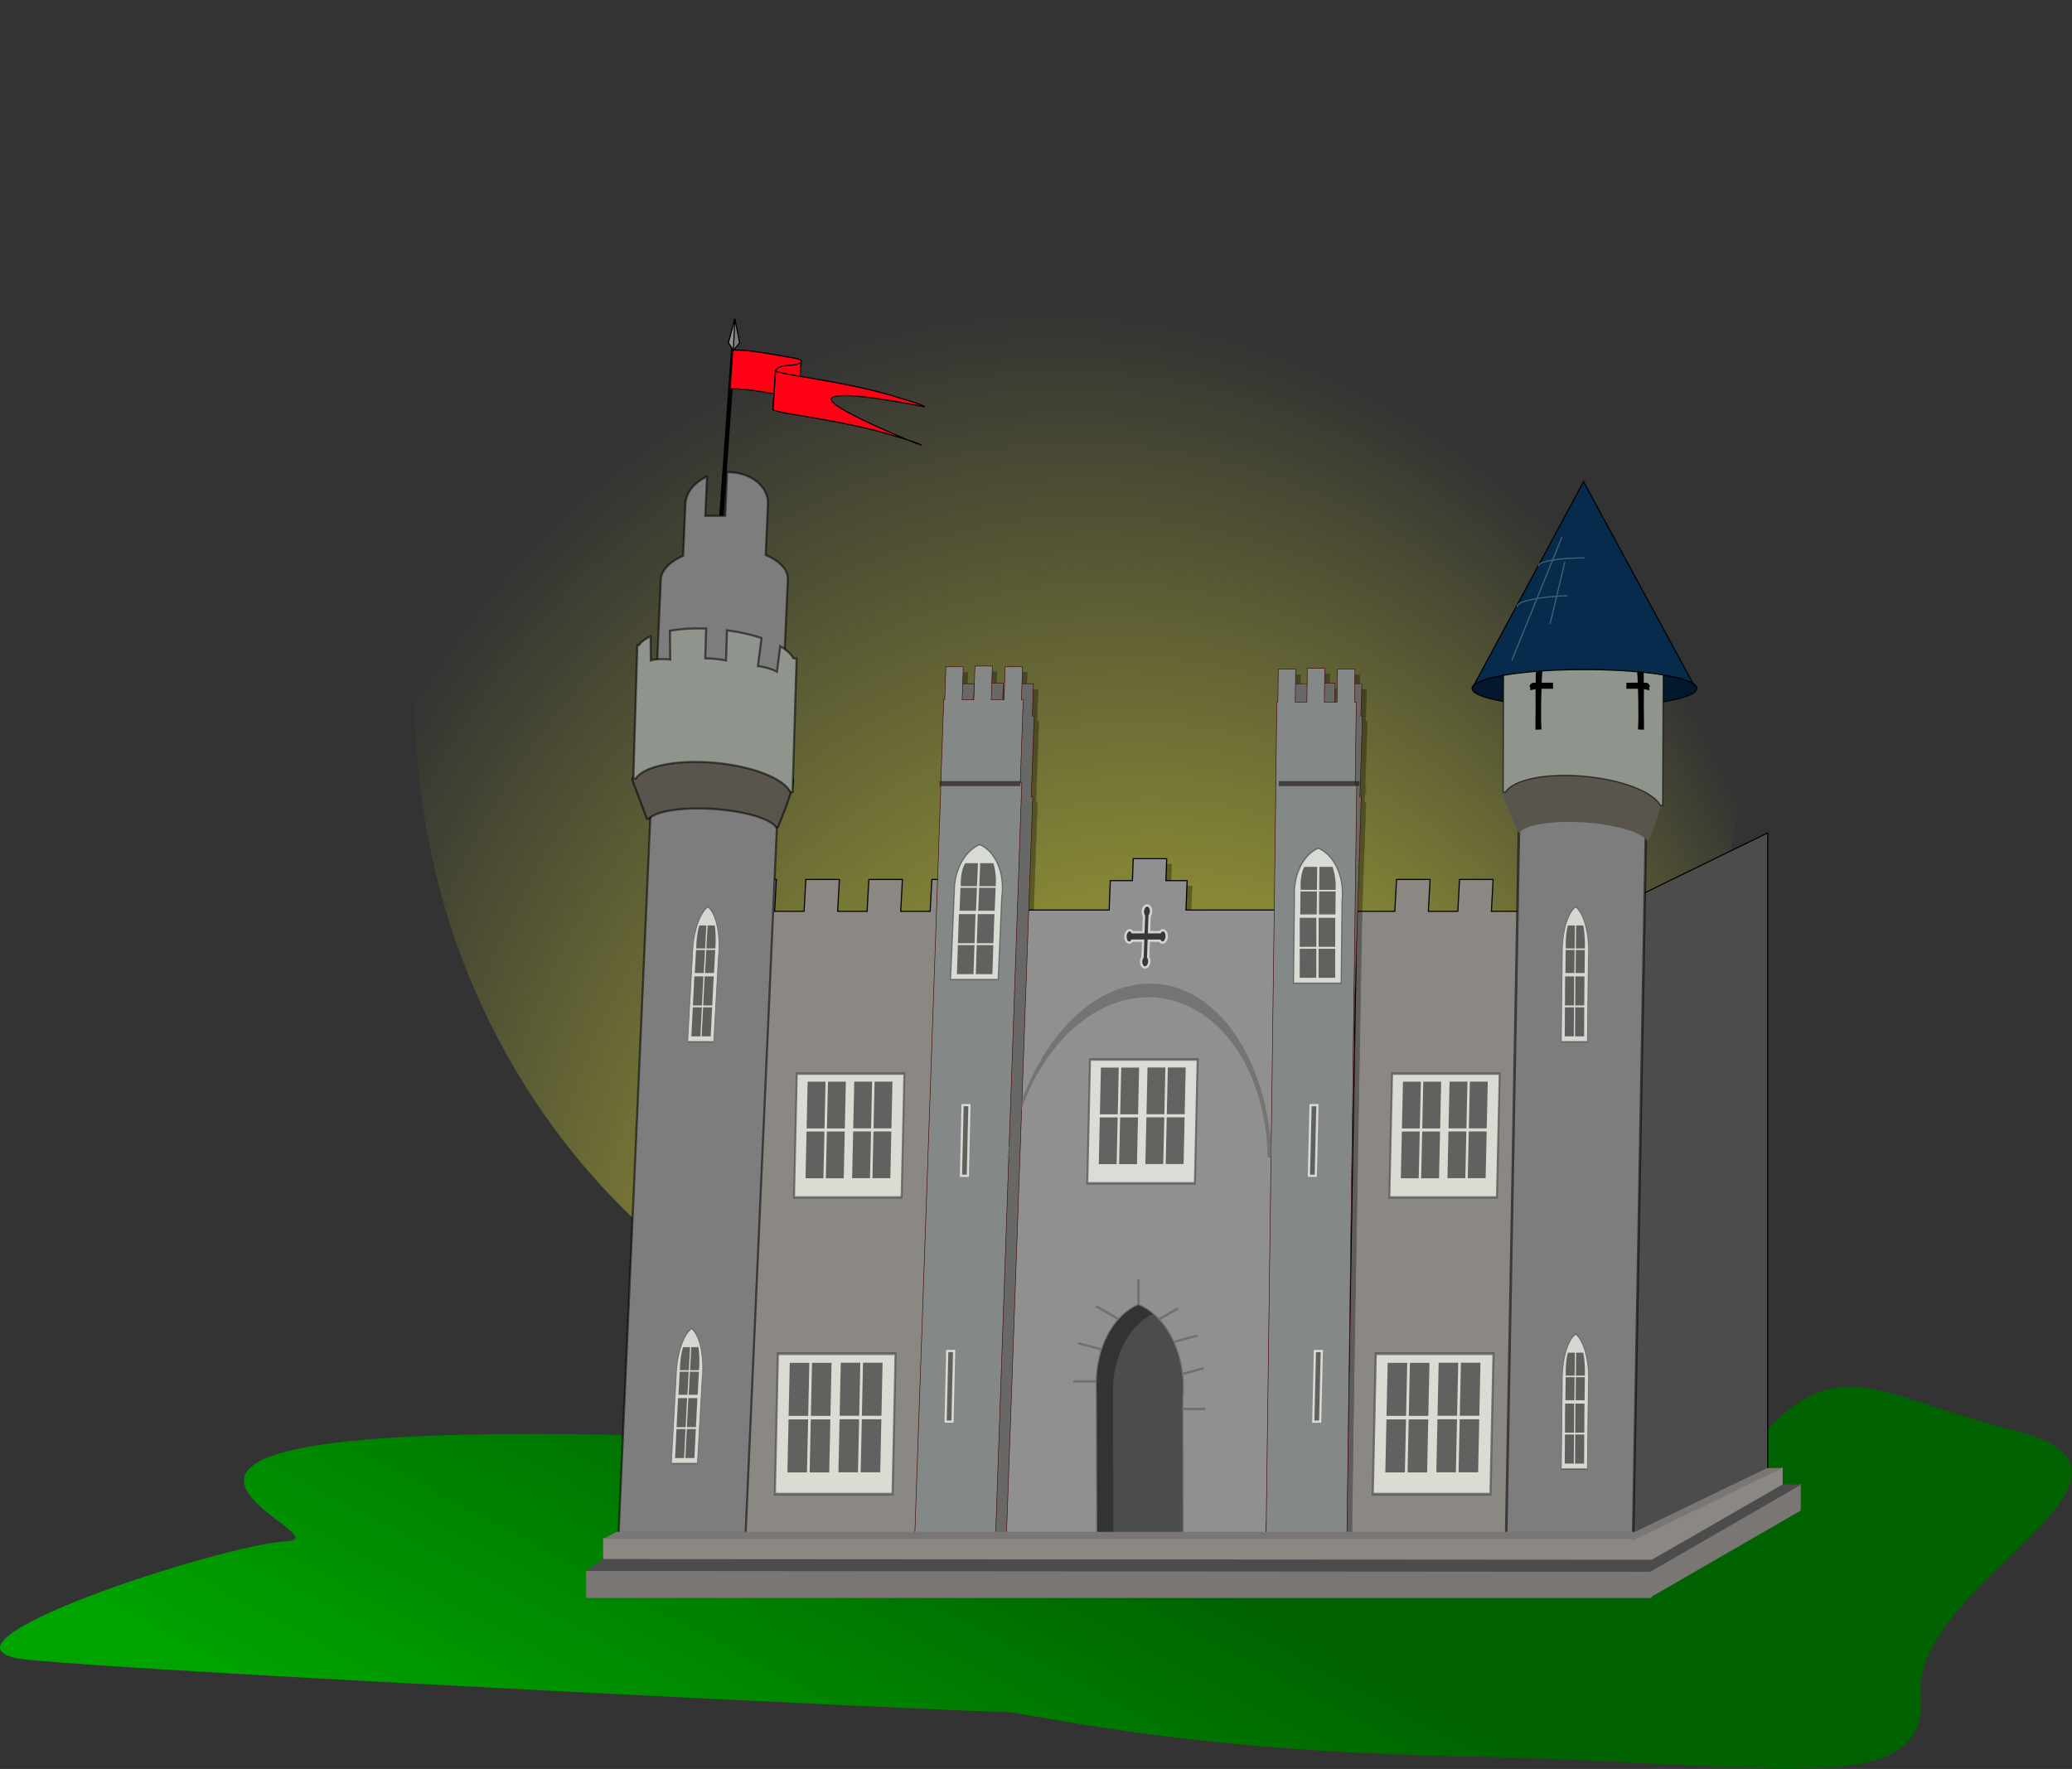 <?xml version="1.0" encoding="UTF-8" standalone="no"?>
<!-- Created with Inkscape (http://www.inkscape.org/) -->
<svg
   xmlns:dc="http://purl.org/dc/elements/1.1/"
   xmlns:cc="http://web.resource.org/cc/"
   xmlns:rdf="http://www.w3.org/1999/02/22-rdf-syntax-ns#"
   xmlns:svg="http://www.w3.org/2000/svg"
   xmlns="http://www.w3.org/2000/svg"
   xmlns:xlink="http://www.w3.org/1999/xlink"
   xmlns:sodipodi="http://sodipodi.sourceforge.net/DTD/sodipodi-0.dtd"
   xmlns:inkscape="http://www.inkscape.org/namespaces/inkscape"
   width="469.232"
   height="400.706"
   id="svg2"
   sodipodi:version="0.32"
   inkscape:version="0.44"
   sodipodi:docbase="D:\vectoriel"
   sodipodi:docname="castle-rework-1.svg"
   version="1.0">
  <rect width="100%" height="100%" fill="#333333" stroke="none"/>
  <defs
     id="defs4">
    <linearGradient
       id="linearGradient9158">
      <stop
         style="stop-color:#00a300;stop-opacity:1;"
         offset="0"
         id="stop9160" />
      <stop
         style="stop-color:#006200;stop-opacity:1;"
         offset="1"
         id="stop9162" />
    </linearGradient>
    <linearGradient
       inkscape:collect="always"
       id="linearGradient42486">
      <stop
         style="stop-color:#fafb3b;stop-opacity:1;"
         offset="0"
         id="stop42488" />
      <stop
         style="stop-color:#fafb3b;stop-opacity:0;"
         offset="1"
         id="stop42490" />
    </linearGradient>
    <linearGradient
       id="linearGradient35473">
      <stop
         style="stop-color:#fdad00;stop-opacity:1;"
         offset="0"
         id="stop35475" />
      <stop
         id="stop35483"
         offset="0.893"
         style="stop-color:#fdff7f;stop-opacity:0.247;" />
      <stop
         style="stop-color:#fdffff;stop-opacity:0.278;"
         offset="1"
         id="stop35477" />
    </linearGradient>
    <radialGradient
       inkscape:collect="always"
       xlink:href="#linearGradient42486"
       id="radialGradient42492"
       cx="255.724"
       cy="467.96"
       fx="309.616"
       fy="537.725"
       r="147.372"
       gradientTransform="matrix(1.184,4.878507e-3,-3.688979e-3,1.026,-13.978,-29.585)"
       gradientUnits="userSpaceOnUse" />
    <radialGradient
       inkscape:collect="always"
       xlink:href="#linearGradient42486"
       id="radialGradient42871"
       gradientUnits="userSpaceOnUse"
       gradientTransform="matrix(1.184,4.878507e-3,-3.688979e-3,1.026,-13.978,-29.585)"
       cx="255.724"
       cy="467.96"
       fx="309.616"
       fy="537.725"
       r="147.372" />
    <linearGradient
       inkscape:collect="always"
       xlink:href="#linearGradient9158"
       id="linearGradient9164"
       x1="153.8"
       y1="424.175"
       x2="211.831"
       y2="315.419"
       gradientUnits="userSpaceOnUse"
       gradientTransform="translate(-10.757,3.112)" />
  </defs>
  <sodipodi:namedview
     id="base"
     pagecolor="#ffffff"
     bordercolor="#666666"
     borderopacity="1.0"
     inkscape:pageopacity="0.0"
     inkscape:pageshadow="2"
     inkscape:zoom="1.9490607"
     inkscape:cx="234.61606"
     inkscape:cy="179.83021"
     inkscape:document-units="px"
     inkscape:current-layer="svg2"
     showguides="true"
     inkscape:guide-bbox="true"
     inkscape:window-width="1680"
     inkscape:window-height="992"
     inkscape:window-x="-4"
     inkscape:window-y="-4" />
  <path
     sodipodi:type="arc"
     style="fill:url(#radialGradient42871);fill-opacity:1;stroke:none;stroke-width:0.409;stroke-miterlimit:4;stroke-dasharray:none;stroke-opacity:0.554"
     id="path41611"
     sodipodi:cx="294.12173"
     sodipodi:cy="363.38361"
     sodipodi:rx="147.37178"
     sodipodi:ry="111.92793"
     d="M 441.494 363.384 A 147.372 111.928 0 1 1  146.75,363.384 A 147.372 111.928 0 1 1  441.494 363.384 z"
     transform="matrix(1.023,0,0,1.417,-56.142,-356.355)" />
  <path
     sodipodi:type="arc"
     style="opacity:1;color:black;fill:#03182c;fill-opacity:1;fill-rule:evenodd;stroke:black;stroke-width:0.25;stroke-linecap:butt;stroke-linejoin:miter;marker:none;marker-start:none;marker-mid:none;marker-end:none;stroke-miterlimit:4;stroke-dasharray:none;stroke-dashoffset:0;stroke-opacity:1;visibility:visible;display:inline;overflow:visible"
     id="path10098"
     sodipodi:cx="369.56949"
     sodipodi:cy="152.80568"
     sodipodi:rx="25.430868"
     sodipodi:ry="4.2545938"
     d="M 395 152.806 A 25.431 4.255 0 1 1  344.139,152.806 A 25.431 4.255 0 1 1  395 152.806 z"
     transform="translate(-10.757,3.112)" />
  <path
     style="fill:none;fill-opacity:0.75;fill-rule:evenodd;stroke:black;stroke-width:1px;stroke-linecap:butt;stroke-linejoin:miter;stroke-opacity:1"
     d="M 162.969,122.616 L 166.064,78.894"
     id="path9184" />
  <path
     style="fill:url(#linearGradient9164);fill-opacity:1;fill-rule:evenodd;stroke:none;stroke-width:1px;stroke-linecap:butt;stroke-linejoin:miter;stroke-opacity:1"
     d="M 140.706,325.057 C -0.871,322.156 79.667,348.431 65.036,349.116 C 50.406,349.802 -21.326,373.13 6.251,375.976 C 33.829,378.821 222.007,387.994 226.884,387.766 C 231.76,387.538 265.227,396.765 333.018,397.907 C 400.809,399.048 437.08,408.768 435.026,383.68 C 432.972,358.591 495.957,333.932 455.836,323.939 C 415.714,313.946 412.787,298.103 377.302,356.236 C 377.302,356.236 147.475,352.686 147.475,352.686 C 147.475,352.686 140.706,325.057 140.706,325.057 z "
     id="path33679"
     sodipodi:nodetypes="csssssscsc" />
  <path
     style="color:black;fill:#4c4c4d;fill-opacity:1;fill-rule:nonzero;stroke:black;stroke-width:0.25;stroke-linecap:butt;stroke-linejoin:miter;marker:none;marker-start:none;marker-mid:none;marker-end:none;stroke-miterlimit:4;stroke-dashoffset:0;stroke-opacity:1;visibility:visible;display:inline;overflow:visible"
     d="M 368.671,204.094 L 400.324,188.673 L 400.324,334.764 L 368.671,350.184 L 368.671,204.094 z "
     id="rect9155"
     sodipodi:nodetypes="ccccc" />
  <g
     inkscape:groupmode="layer"
     id="layer4"
     inkscape:label="sunset"
     transform="translate(-10.757,3.112)" />
  <g
     inkscape:groupmode="layer"
     id="layer3"
     inkscape:label="background"
     transform="translate(-10.757,3.112)" />
  <g
     inkscape:label="Layer 1"
     id="layer1"
     inkscape:groupmode="layer"
     transform="translate(-10.757,3.112)" />
  <path
     style="fill:#8b8884;fill-opacity:1;stroke:black;stroke-width:0.25;stroke-miterlimit:4;stroke-dasharray:none;stroke-opacity:1"
     d="M 168.217,199.215 L 167.825,206.444 L 167.199,206.444 L 159.348,351.087 L 367.844,351.873 L 368.773,206.444 L 366.294,206.444 L 366.687,199.215 L 359.077,199.215 L 358.685,206.444 L 352.023,206.444 L 352.416,199.215 L 344.806,199.215 L 344.414,206.444 L 337.744,206.444 L 338.136,199.215 L 330.536,199.215 L 330.143,206.444 L 323.473,206.444 L 323.865,199.215 L 316.265,199.215 L 315.872,206.444 L 218.247,206.444 L 218.639,199.215 L 211.03,199.215 L 210.637,206.444 L 203.976,206.444 L 204.368,199.215 L 196.759,199.215 L 196.367,206.444 L 189.696,206.444 L 190.089,199.215 L 182.488,199.215 L 182.096,206.444 L 175.426,206.444 L 175.818,199.215 L 168.217,199.215 z "
     id="rect15136"
     sodipodi:nodetypes="ccccccccccccccccccccccccccccccccccccc" />
  <g
     id="g15155"
     transform="matrix(0.248,0,0,0.32,153.556,98.403)"
     style="opacity:0.314;fill:black;fill-opacity:1;stroke:black;stroke-opacity:1">
    <path
       id="path15157"
       d="M 585.32,180.008 L 584.246,203.377 L 573.621,203.377 L 574.671,180.527 L 558.765,180.527 L 557.714,203.377 L 556.808,203.377 L 553.948,265.603 L 554.041,265.603 L 529.855,791.759 L 603.73,791.759 L 628.151,260.501 L 626.776,260.501 L 629.402,203.377 L 627.777,203.377 L 628.827,180.527 L 612.921,180.527 L 611.871,203.377 L 600.183,203.377 L 601.257,180.008 L 585.32,180.008 z "
       style="opacity:1;fill:black;fill-opacity:1;stroke:black;stroke-width:0.413;stroke-miterlimit:4;stroke-dasharray:none;stroke-opacity:1" />
    <path
       id="path15159"
       d="M 285.32,180.008 L 284.246,203.377 L 273.621,203.377 L 274.671,180.527 L 258.765,180.527 L 257.714,203.377 L 256.808,203.377 L 253.948,265.603 L 254.041,265.603 L 229.855,791.759 L 303.73,791.759 L 328.151,260.501 L 326.776,260.501 L 329.402,203.377 L 327.777,203.377 L 328.827,180.527 L 312.921,180.527 L 311.871,203.377 L 300.183,203.377 L 301.257,180.008 L 285.32,180.008 z "
       style="opacity:1;fill:black;fill-opacity:1;stroke:black;stroke-width:0.413;stroke-miterlimit:4;stroke-dasharray:none;stroke-opacity:1" />
    <path
       id="path15161"
       sodipodi:nodetypes="ccccccccccccc"
       d="M 419.987,304.363 L 419.215,319.894 L 398.997,319.894 L 397.96,340.738 L 245.71,340.738 L 223.316,791.175 L 614.378,792.934 L 624.398,340.738 L 468.179,340.738 L 469.215,319.894 L 449.809,319.894 L 450.581,304.363 L 419.987,304.363 z "
       style="opacity:1;fill:black;fill-opacity:1;stroke:black;stroke-width:0.653;stroke-miterlimit:4;stroke-dasharray:none;stroke-opacity:1" />
    <path
       id="path15163"
       d="M 275.32,168.012 L 274.246,191.919 L 263.621,191.919 L 264.671,168.544 L 248.765,168.544 L 247.714,191.919 L 246.808,191.919 L 243.948,255.575 L 244.041,255.575 L 219.855,793.825 L 293.73,793.825 L 318.151,250.356 L 316.776,250.356 L 319.402,191.919 L 317.777,191.919 L 318.827,168.544 L 302.921,168.544 L 301.871,191.919 L 290.183,191.919 L 291.257,168.012 L 275.32,168.012 z "
       style="opacity:1;fill:black;fill-opacity:1;stroke:black;stroke-width:0.418;stroke-miterlimit:4;stroke-dasharray:none;stroke-opacity:1" />
    <path
       id="path15165"
       d="M 579.059,169.612 L 578.656,193.518 L 568.031,193.518 L 568.425,170.143 L 552.519,170.143 L 552.125,193.518 L 551.219,193.518 L 550.146,257.174 L 550.24,257.174 L 541.17,795.424 L 615.045,795.424 L 624.203,251.956 L 622.828,251.956 L 623.813,193.518 L 622.188,193.518 L 622.581,170.143 L 606.675,170.143 L 606.281,193.518 L 594.594,193.518 L 594.997,169.612 L 579.059,169.612 z "
       style="opacity:1;fill:black;fill-opacity:1;stroke:black;stroke-width:0.418;stroke-miterlimit:4;stroke-dasharray:none;stroke-opacity:1" />
    <path
       id="path15167"
       d="M 432.524,337.464 C 430.582,337.558 428.946,339.319 428.762,341.505 C 428.757,341.568 428.756,341.63 428.754,341.694 C 428.699,342.903 429.095,343.993 429.782,344.765 L 429.259,356.422 L 419.253,356.422 C 418.629,355.582 417.717,355.059 416.679,355.059 C 416.624,355.059 416.571,355.056 416.516,355.059 C 416.515,355.059 416.513,355.059 416.512,355.059 C 416.509,355.059 416.503,355.059 416.5,355.059 C 416.499,355.059 416.496,355.059 416.496,355.059 C 414.572,355.176 412.957,357.089 412.852,359.425 C 412.744,361.836 414.282,363.796 416.287,363.796 C 417.325,363.796 418.284,363.268 418.984,362.428 L 428.998,362.428 L 428.475,374.094 C 427.719,374.866 427.217,375.956 427.163,377.165 C 427.058,379.501 428.655,381.395 430.725,381.395 C 432.73,381.395 434.448,379.609 434.649,377.374 C 434.649,377.365 434.653,377.363 434.654,377.354 C 434.659,377.291 434.659,377.229 434.662,377.165 C 434.716,375.956 434.316,374.866 433.63,374.094 L 434.153,362.433 L 444.158,362.433 C 444.783,363.273 445.695,363.796 446.733,363.796 C 446.788,363.796 446.841,363.799 446.895,363.796 C 448.829,363.693 450.454,361.775 450.56,359.43 C 450.668,357.018 449.13,355.059 447.125,355.059 C 446.087,355.059 445.128,355.587 444.428,356.427 L 434.414,356.427 L 434.941,344.765 C 435.697,343.993 436.199,342.903 436.253,341.694 C 436.357,339.358 434.761,337.464 432.691,337.464 C 432.636,337.464 432.579,337.461 432.524,337.464 z "
       style="opacity:1;fill:black;fill-opacity:1;stroke:black;stroke-width:1.865;stroke-miterlimit:4;stroke-dasharray:none;stroke-opacity:1" />
    <rect
       height="3.518"
       x="242.953"
       y="249.465"
       width="73.869"
       id="rect15169"
       style="opacity:0.686;fill:black;fill-opacity:1;stroke:black;stroke-width:3.137;stroke-miterlimit:4;stroke-dasharray:none;stroke-opacity:1" />
    <rect
       height="3.518"
       x="552.953"
       y="249.465"
       width="73.869"
       id="rect15171"
       style="opacity:0.686;fill:black;fill-opacity:1;stroke:black;stroke-width:3.137;stroke-miterlimit:4;stroke-dasharray:none;stroke-opacity:1" />
    <path
       id="path15173"
       d="M 434.591,392.804 C 434.525,392.804 434.443,392.825 434.377,392.825 C 373.339,393.283 318.755,446.57 304.537,515.929 L 307.339,515.929 C 318.209,452.518 372.092,402.888 433.054,402.477 C 433.309,402.475 433.564,402.477 433.819,402.477 C 495.098,402.477 541.699,452.249 542.726,515.929 L 546.717,515.929 C 543.252,446.269 496.52,392.825 435.162,392.825 C 434.964,392.825 434.787,392.804 434.591,392.804 z "
       style="opacity:0.686;fill:black;fill-opacity:1;stroke:black;stroke-width:3.137;stroke-miterlimit:4;stroke-dasharray:none;stroke-opacity:1" />
    <g
       transform="matrix(0.726,0,-2.052363e-2,0.717,105.529,98.008)"
       id="g15175"
       style="fill:black;fill-opacity:1;stroke:black;stroke-opacity:1">
      <rect
         style="opacity:0.686;fill:black;fill-opacity:1;stroke:black;stroke-width:2.48;stroke-miterlimit:4;stroke-dasharray:none;stroke-opacity:1"
         id="rect15177"
         width="135.326"
         height="121.962"
         x="392.257"
         y="484.853" />
      <g
         id="g15179"
         transform="matrix(0.752,0,0,0.818,82.119,85.175)"
         style="fill:black;fill-opacity:1;stroke:black;stroke-opacity:1">
        <rect
           y="498.347"
           x="430.901"
           height="56.281"
           width="29.899"
           id="rect15181"
           style="opacity:0.562;fill:black;fill-opacity:1;stroke:black;stroke-width:1.937;stroke-miterlimit:4;stroke-dasharray:none;stroke-opacity:1" />
        <rect
           y="498.347"
           x="464.901"
           height="56.281"
           width="29.899"
           id="rect15183"
           style="opacity:0.562;fill:black;fill-opacity:1;stroke:black;stroke-width:1.937;stroke-miterlimit:4;stroke-dasharray:none;stroke-opacity:1" />
        <rect
           y="558.347"
           x="430.901"
           height="56.281"
           width="29.899"
           id="rect15185"
           style="opacity:0.562;fill:black;fill-opacity:1;stroke:black;stroke-width:1.937;stroke-miterlimit:4;stroke-dasharray:none;stroke-opacity:1" />
        <rect
           y="558.347"
           x="464.901"
           height="56.281"
           width="29.899"
           id="rect15187"
           style="opacity:0.562;fill:black;fill-opacity:1;stroke:black;stroke-width:1.937;stroke-miterlimit:4;stroke-dasharray:none;stroke-opacity:1" />
      </g>
      <g
         id="g15189"
         transform="matrix(0.752,0,0,0.818,140.746,85.074)"
         style="fill:black;fill-opacity:1;stroke:black;stroke-opacity:1">
        <rect
           y="498.347"
           x="430.901"
           height="56.281"
           width="29.899"
           id="rect15191"
           style="opacity:0.562;fill:black;fill-opacity:1;stroke:black;stroke-width:1.937;stroke-miterlimit:4;stroke-dasharray:none;stroke-opacity:1" />
        <rect
           y="498.347"
           x="464.901"
           height="56.281"
           width="29.899"
           id="rect15193"
           style="opacity:0.562;fill:black;fill-opacity:1;stroke:black;stroke-width:1.937;stroke-miterlimit:4;stroke-dasharray:none;stroke-opacity:1" />
        <rect
           y="558.347"
           x="430.901"
           height="56.281"
           width="29.899"
           id="rect15195"
           style="opacity:0.562;fill:black;fill-opacity:1;stroke:black;stroke-width:1.937;stroke-miterlimit:4;stroke-dasharray:none;stroke-opacity:1" />
        <rect
           y="558.347"
           x="464.901"
           height="56.281"
           width="29.899"
           id="rect15197"
           style="opacity:0.562;fill:black;fill-opacity:1;stroke:black;stroke-width:1.937;stroke-miterlimit:4;stroke-dasharray:none;stroke-opacity:1" />
      </g>
    </g>
    <path
       id="path15199"
       d="M 424.744,620.383 C 402.119,627.869 386.016,650.647 386.564,677.57 C 386.589,678.833 386.637,680.077 386.734,681.32 C 386.737,681.361 386.733,681.404 386.736,681.445 L 387.13,791.383 L 465.161,791.383 L 464.786,686.945 C 465.171,683.891 465.347,680.759 465.282,677.57 C 464.735,650.647 447.673,627.869 424.744,620.383 z "
       style="opacity:0.476;fill:black;fill-opacity:1;stroke:black;stroke-width:1.857;stroke-miterlimit:4;stroke-dasharray:none;stroke-opacity:1" />
    <g
       transform="matrix(0.648,0,0,0.623,185,50.774)"
       id="g15201"
       style="fill:black;fill-opacity:1;stroke:black;stroke-opacity:1">
      <path
         style="opacity:0.686;fill:black;fill-opacity:1;stroke:black;stroke-width:1.632;stroke-miterlimit:4;stroke-dasharray:none;stroke-opacity:1"
         d="M 145.708,391.634 C 125.892,398.367 110.898,418.851 109.994,443.063 C 109.952,444.199 109.929,445.318 109.949,446.436 C 109.949,446.473 109.944,446.511 109.944,446.548 L 104.67,545.416 L 171.694,545.416 L 176.704,451.494 C 177.191,448.748 177.502,445.931 177.609,443.063 C 178.513,418.851 165.021,398.367 145.708,391.634 z "
         id="path15203" />
      <g
         id="g15205"
         transform="matrix(0.781,0,-2.401323e-2,0.587,-208.134,178.381)"
         style="fill:black;fill-opacity:1;stroke:black;stroke-opacity:1">
        <rect
           y="498.347"
           x="430.901"
           height="56.281"
           width="29.899"
           id="rect15207"
           style="opacity:0.562;fill:black;fill-opacity:1;stroke:black;stroke-width:1.937;stroke-miterlimit:4;stroke-dasharray:none;stroke-opacity:1" />
        <rect
           y="498.347"
           x="464.901"
           height="56.281"
           width="29.899"
           id="rect15209"
           style="opacity:0.562;fill:black;fill-opacity:1;stroke:black;stroke-width:1.937;stroke-miterlimit:4;stroke-dasharray:none;stroke-opacity:1" />
        <rect
           y="558.347"
           x="430.901"
           height="56.281"
           width="29.899"
           id="rect15211"
           style="opacity:0.562;fill:black;fill-opacity:1;stroke:black;stroke-width:1.937;stroke-miterlimit:4;stroke-dasharray:none;stroke-opacity:1" />
        <rect
           y="558.347"
           x="464.901"
           height="56.281"
           width="29.899"
           id="rect15213"
           style="opacity:0.562;fill:black;fill-opacity:1;stroke:black;stroke-width:1.937;stroke-miterlimit:4;stroke-dasharray:none;stroke-opacity:1" />
      </g>
      <g
         id="g15215"
         transform="matrix(9.342802e-2,0,0,0.19,105.991,283.932)"
         style="fill:black;fill-opacity:1;stroke:black;stroke-opacity:1">
        <path
           id="path15217"
           d="M 205.344,678.781 C 169.544,703.538 144.877,741.978 139.875,786 C 139.839,786.321 139.816,786.647 139.781,786.969 C 139.232,792.111 138.938,797.346 138.938,802.625 C 138.938,807.319 139.189,811.945 139.625,816.531 L 384.469,816.531 L 398.5,681.75 C 397.144,680.748 395.796,679.743 394.406,678.781 L 205.344,678.781 z "
           style="opacity:0.562;fill:black;fill-opacity:1;stroke:black;stroke-width:1.937;stroke-miterlimit:4;stroke-dasharray:none;stroke-opacity:1" />
        <path
           id="path15219"
           d="M 432.812,678.781 L 418.469,816.531 L 666.25,816.531 L 669.844,781.906 C 667.88,743.172 653.691,707.577 630.969,678.781 L 432.812,678.781 z "
           style="opacity:0.562;fill:black;fill-opacity:1;stroke:black;stroke-width:1.937;stroke-miterlimit:4;stroke-dasharray:none;stroke-opacity:1" />
        <rect
           transform="matrix(1,0,-0.104,0.995,0,0)"
           y="830.099"
           x="221.72"
           height="138.495"
           width="247.794"
           id="rect15221"
           style="opacity:0.562;fill:black;fill-opacity:1;stroke:black;stroke-width:1.937;stroke-miterlimit:4;stroke-dasharray:none;stroke-opacity:1" />
        <rect
           transform="matrix(1,0,-0.104,0.995,0,0)"
           y="830.099"
           x="503.501"
           height="138.495"
           width="247.794"
           id="rect15223"
           style="opacity:0.562;fill:black;fill-opacity:1;stroke:black;stroke-width:1.937;stroke-miterlimit:4;stroke-dasharray:none;stroke-opacity:1" />
      </g>
    </g>
    <g
       transform="matrix(0.648,0,2.599368e-2,0.623,484.258,53.358)"
       id="g15225"
       style="fill:black;fill-opacity:1;stroke:black;stroke-opacity:1">
      <path
         style="opacity:0.686;fill:black;fill-opacity:1;stroke:black;stroke-width:1.632;stroke-miterlimit:4;stroke-dasharray:none;stroke-opacity:1"
         d="M 145.708,391.634 C 125.892,398.367 110.898,418.851 109.994,443.063 C 109.952,444.199 109.929,445.318 109.949,446.436 C 109.949,446.473 109.944,446.511 109.944,446.548 L 104.67,545.416 L 171.694,545.416 L 176.704,451.494 C 177.191,448.748 177.502,445.931 177.609,443.063 C 178.513,418.851 165.021,398.367 145.708,391.634 z "
         id="path15227" />
      <g
         id="g15229"
         transform="matrix(0.781,0,-2.401323e-2,0.587,-208.134,178.381)"
         style="fill:black;fill-opacity:1;stroke:black;stroke-opacity:1">
        <rect
           y="498.347"
           x="430.901"
           height="56.281"
           width="29.899"
           id="rect15231"
           style="opacity:0.562;fill:black;fill-opacity:1;stroke:black;stroke-width:1.937;stroke-miterlimit:4;stroke-dasharray:none;stroke-opacity:1" />
        <rect
           y="498.347"
           x="464.901"
           height="56.281"
           width="29.899"
           id="rect15233"
           style="opacity:0.562;fill:black;fill-opacity:1;stroke:black;stroke-width:1.937;stroke-miterlimit:4;stroke-dasharray:none;stroke-opacity:1" />
        <rect
           y="558.347"
           x="430.901"
           height="56.281"
           width="29.899"
           id="rect15235"
           style="opacity:0.562;fill:black;fill-opacity:1;stroke:black;stroke-width:1.937;stroke-miterlimit:4;stroke-dasharray:none;stroke-opacity:1" />
        <rect
           y="558.347"
           x="464.901"
           height="56.281"
           width="29.899"
           id="rect15237"
           style="opacity:0.562;fill:black;fill-opacity:1;stroke:black;stroke-width:1.937;stroke-miterlimit:4;stroke-dasharray:none;stroke-opacity:1" />
      </g>
      <g
         id="g15239"
         transform="matrix(9.342802e-2,0,0,0.19,105.991,283.932)"
         style="fill:black;fill-opacity:1;stroke:black;stroke-opacity:1">
        <path
           id="path15241"
           d="M 205.344,678.781 C 169.544,703.538 144.877,741.978 139.875,786 C 139.839,786.321 139.816,786.647 139.781,786.969 C 139.232,792.111 138.938,797.346 138.938,802.625 C 138.938,807.319 139.189,811.945 139.625,816.531 L 384.469,816.531 L 398.5,681.75 C 397.144,680.748 395.796,679.743 394.406,678.781 L 205.344,678.781 z "
           style="opacity:0.562;fill:black;fill-opacity:1;stroke:black;stroke-width:1.937;stroke-miterlimit:4;stroke-dasharray:none;stroke-opacity:1" />
        <path
           id="path15243"
           d="M 432.812,678.781 L 418.469,816.531 L 666.25,816.531 L 669.844,781.906 C 667.88,743.172 653.691,707.577 630.969,678.781 L 432.812,678.781 z "
           style="opacity:0.562;fill:black;fill-opacity:1;stroke:black;stroke-width:1.937;stroke-miterlimit:4;stroke-dasharray:none;stroke-opacity:1" />
        <rect
           transform="matrix(1,0,-0.104,0.995,0,0)"
           y="830.099"
           x="221.72"
           height="138.495"
           width="247.794"
           id="rect15245"
           style="opacity:0.562;fill:black;fill-opacity:1;stroke:black;stroke-width:1.937;stroke-miterlimit:4;stroke-dasharray:none;stroke-opacity:1" />
        <rect
           transform="matrix(1,0,-0.104,0.995,0,0)"
           y="830.099"
           x="503.501"
           height="138.495"
           width="247.794"
           id="rect15247"
           style="opacity:0.562;fill:black;fill-opacity:1;stroke:black;stroke-width:1.937;stroke-miterlimit:4;stroke-dasharray:none;stroke-opacity:1" />
      </g>
    </g>
    <rect
       transform="matrix(1,0,-3.003527e-2,1,0,0)"
       y="478.89"
       x="278.414"
       height="49.961"
       width="6.249"
       id="rect15249"
       style="opacity:0.73;fill:black;fill-opacity:1;stroke:black;stroke-width:1.768;stroke-miterlimit:4;stroke-dasharray:none;stroke-opacity:1" />
    <rect
       transform="matrix(1,0,-3.003527e-2,1,0,0)"
       y="652.976"
       x="269.641"
       height="49.962"
       width="6.249"
       id="rect15251"
       style="opacity:0.73;fill:black;fill-opacity:1;stroke:black;stroke-width:1.768;stroke-miterlimit:4;stroke-dasharray:none;stroke-opacity:1" />
    <rect
       transform="matrix(1,0,-3.003527e-2,1,0,0)"
       y="478.905"
       x="596.414"
       height="49.962"
       width="6.249"
       id="rect15253"
       style="opacity:0.73;fill:black;fill-opacity:1;stroke:black;stroke-width:1.768;stroke-miterlimit:4;stroke-dasharray:none;stroke-opacity:1" />
    <rect
       transform="matrix(1,0,-3.003527e-2,1,0,0)"
       y="652.996"
       x="605.641"
       height="49.963"
       width="6.249"
       id="rect15255"
       style="opacity:0.73;fill:black;fill-opacity:1;stroke:black;stroke-width:1.768;stroke-miterlimit:4;stroke-dasharray:none;stroke-opacity:1" />
  </g>
  <path
     style="fill:#8f908f;fill-opacity:1;stroke:black;stroke-width:0.25;stroke-miterlimit:4;stroke-dasharray:none;stroke-opacity:1"
     d="M 256.64,194.508 L 256.449,199.478 L 251.439,199.478 L 251.182,206.147 L 213.453,206.147 L 207.904,350.271 L 304.812,350.834 L 307.294,206.147 L 268.582,206.147 L 268.839,199.478 L 264.03,199.478 L 264.222,194.508 L 256.64,194.508 z "
     sodipodi:nodetypes="ccccccccccccc"
     id="rect3354" />
  <path
     style="fill:#7e7d7d;fill-opacity:1;stroke:black;stroke-width:0.585;stroke-miterlimit:4;stroke-dasharray:none;stroke-opacity:0.554"
     d="M 344.552,156.689 L 340.955,355.12 L 369.717,355.12 L 373.253,160.07 L 344.552,156.689 z "
     id="path23676"
     sodipodi:nodetypes="ccccc" />
  <path
     style="fill:#686967;fill-opacity:1;stroke:#430000;stroke-width:0.11;stroke-miterlimit:4;stroke-dasharray:none;stroke-opacity:1"
     d="M 298.838,154.719 L 298.602,162.196 L 296.263,162.196 L 296.494,154.885 L 292.993,154.885 L 292.761,162.196 L 292.562,162.196 L 291.932,182.107 L 291.953,182.107 L 286.628,350.458 L 302.891,350.458 L 308.267,180.474 L 307.965,180.474 L 308.543,162.196 L 308.185,162.196 L 308.416,154.885 L 304.915,154.885 L 304.683,162.196 L 302.111,162.196 L 302.347,154.719 L 298.838,154.719 z "
     id="path8630" />
  <path
     style="fill:#686967;fill-opacity:1;stroke:#430000;stroke-width:0.116;stroke-miterlimit:4;stroke-dasharray:none;stroke-opacity:1"
     d="M 223.269,154.719 L 223.003,162.196 L 220.37,162.196 L 220.63,154.885 L 216.688,154.885 L 216.428,162.196 L 216.203,162.196 L 215.495,182.107 L 215.518,182.107 L 209.524,350.458 L 227.831,350.458 L 233.883,180.474 L 233.542,180.474 L 234.193,162.196 L 233.79,162.196 L 234.05,154.885 L 230.109,154.885 L 229.848,162.196 L 226.952,162.196 L 227.218,154.719 L 223.269,154.719 z "
     id="path7755" />
  <path
     style="fill:#848886;fill-opacity:1;stroke:#430000;stroke-width:0.118;stroke-miterlimit:4;stroke-dasharray:none;stroke-opacity:1"
     d="M 220.791,150.881 L 220.525,158.53 L 217.892,158.53 L 218.152,151.051 L 214.21,151.051 L 213.95,158.53 L 213.725,158.53 L 213.017,178.898 L 213.04,178.898 L 207.046,351.119 L 225.353,351.119 L 231.405,177.228 L 231.064,177.228 L 231.715,158.53 L 231.312,158.53 L 231.572,151.051 L 227.63,151.051 L 227.37,158.53 L 224.474,158.53 L 224.74,150.881 L 220.791,150.881 z "
     id="path3366" />
  <path
     style="fill:#848886;fill-opacity:1;stroke:#430000;stroke-width:0.118;stroke-miterlimit:4;stroke-dasharray:none;stroke-opacity:1"
     d="M 296.059,151.393 L 295.959,159.042 L 293.326,159.042 L 293.424,151.563 L 289.482,151.563 L 289.385,159.042 L 289.16,159.042 L 288.894,179.41 L 288.918,179.41 L 286.67,351.631 L 304.977,351.631 L 307.246,177.74 L 306.905,177.74 L 307.149,159.042 L 306.747,159.042 L 306.844,151.563 L 302.903,151.563 L 302.805,159.042 L 299.909,159.042 L 300.009,151.393 L 296.059,151.393 z "
     id="path4248" />
  <path
     style="fill:#353937;fill-opacity:1;stroke:#d5d3d6;stroke-width:0.525;stroke-miterlimit:4;stroke-dasharray:none;stroke-opacity:1"
     d="M 259.747,205.1 C 259.266,205.13 258.86,205.693 258.815,206.393 C 258.813,206.413 258.813,206.433 258.813,206.453 C 258.799,206.84 258.897,207.189 259.067,207.436 L 258.938,211.165 L 256.458,211.165 C 256.304,210.897 256.078,210.729 255.82,210.729 C 255.807,210.729 255.794,210.728 255.78,210.729 C 255.78,210.729 255.779,210.729 255.779,210.729 C 255.778,210.729 255.777,210.729 255.776,210.729 C 255.776,210.729 255.775,210.729 255.775,210.729 C 255.298,210.767 254.898,211.379 254.872,212.126 C 254.845,212.898 255.226,213.525 255.723,213.525 C 255.98,213.525 256.218,213.356 256.392,213.087 L 258.873,213.087 L 258.743,216.82 C 258.556,217.067 258.432,217.416 258.418,217.803 C 258.392,218.55 258.788,219.156 259.301,219.156 C 259.798,219.156 260.224,218.585 260.273,217.869 C 260.274,217.867 260.274,217.866 260.275,217.863 C 260.276,217.843 260.276,217.823 260.277,217.803 C 260.29,217.416 260.191,217.067 260.021,216.82 L 260.151,213.089 L 262.63,213.089 C 262.785,213.357 263.011,213.525 263.268,213.525 C 263.282,213.525 263.295,213.526 263.308,213.525 C 263.787,213.492 264.19,212.878 264.216,212.128 C 264.243,211.356 263.862,210.729 263.365,210.729 C 263.108,210.729 262.87,210.898 262.697,211.167 L 260.215,211.167 L 260.346,207.436 C 260.533,207.189 260.657,206.84 260.671,206.453 C 260.697,205.706 260.301,205.1 259.788,205.1 C 259.775,205.1 259.76,205.099 259.747,205.1 z "
     id="rect4250" />
  <rect
     style="opacity:0.686;fill:#261e1b;fill-opacity:1;stroke:none;stroke-width:3.137;stroke-miterlimit:4;stroke-dasharray:none;stroke-opacity:1"
     id="rect6880"
     width="18.305"
     y="176.943"
     x="212.77"
     height="1.125" />
  <rect
     style="opacity:0.686;fill:#261e1b;fill-opacity:1;stroke:none;stroke-width:3.137;stroke-miterlimit:4;stroke-dasharray:none;stroke-opacity:1"
     id="rect8632"
     width="18.305"
     y="176.943"
     x="289.59"
     height="1.125" />
  <path
     style="opacity:0.686;fill:#686967;fill-opacity:1;stroke:none;stroke-width:3.137;stroke-miterlimit:4;stroke-dasharray:none;stroke-opacity:1"
     d="M 260.259,222.806 C 260.243,222.806 260.222,222.813 260.206,222.813 C 245.081,222.96 231.554,240.01 228.031,262.202 L 228.725,262.202 C 231.419,241.913 244.771,226.033 259.878,225.901 C 259.941,225.901 260.005,225.901 260.068,225.901 C 275.253,225.901 286.801,241.827 287.056,262.202 L 288.045,262.202 C 287.186,239.913 275.606,222.813 260.401,222.813 C 260.352,222.813 260.308,222.806 260.259,222.806 z "
     id="path8634" />
  <g
     id="g11432"
     transform="matrix(0.18,0,-5.085887e-3,0.23,178.715,128.482)">
    <rect
       y="484.853"
       x="392.257"
       height="121.962"
       width="135.326"
       id="rect9658"
       style="opacity:0.686;fill:#fffff7;fill-opacity:1;stroke:#484e4b;stroke-width:2.48;stroke-miterlimit:4;stroke-dasharray:none;stroke-opacity:1" />
    <g
       transform="matrix(0.752,0,0,0.818,82.119,85.175)"
       id="g11416">
      <rect
         style="opacity:0.562;fill:#020405;fill-opacity:1;stroke:none;stroke-width:1.937;stroke-miterlimit:4;stroke-dasharray:none;stroke-opacity:1"
         id="rect10533"
         width="29.899"
         height="56.281"
         x="430.901"
         y="498.347" />
      <rect
         style="opacity:0.562;fill:#020405;fill-opacity:1;stroke:none;stroke-width:1.937;stroke-miterlimit:4;stroke-dasharray:none;stroke-opacity:1"
         id="rect11410"
         width="29.899"
         height="56.281"
         x="464.901"
         y="498.347" />
      <rect
         style="opacity:0.562;fill:#020405;fill-opacity:1;stroke:none;stroke-width:1.937;stroke-miterlimit:4;stroke-dasharray:none;stroke-opacity:1"
         id="rect11412"
         width="29.899"
         height="56.281"
         x="430.901"
         y="558.347" />
      <rect
         style="opacity:0.562;fill:#020405;fill-opacity:1;stroke:none;stroke-width:1.937;stroke-miterlimit:4;stroke-dasharray:none;stroke-opacity:1"
         id="rect11414"
         width="29.899"
         height="56.281"
         x="464.901"
         y="558.347" />
    </g>
    <g
       transform="matrix(0.752,0,0,0.818,140.746,85.074)"
       id="g11422">
      <rect
         style="opacity:0.562;fill:#020405;fill-opacity:1;stroke:none;stroke-width:1.937;stroke-miterlimit:4;stroke-dasharray:none;stroke-opacity:1"
         id="rect11424"
         width="29.899"
         height="56.281"
         x="430.901"
         y="498.347" />
      <rect
         style="opacity:0.562;fill:#020405;fill-opacity:1;stroke:none;stroke-width:1.937;stroke-miterlimit:4;stroke-dasharray:none;stroke-opacity:1"
         id="rect11426"
         width="29.899"
         height="56.281"
         x="464.901"
         y="498.347" />
      <rect
         style="opacity:0.562;fill:#020405;fill-opacity:1;stroke:none;stroke-width:1.937;stroke-miterlimit:4;stroke-dasharray:none;stroke-opacity:1"
         id="rect11428"
         width="29.899"
         height="56.281"
         x="430.901"
         y="558.347" />
      <rect
         style="opacity:0.562;fill:#020405;fill-opacity:1;stroke:none;stroke-width:1.937;stroke-miterlimit:4;stroke-dasharray:none;stroke-opacity:1"
         id="rect11430"
         width="29.899"
         height="56.281"
         x="464.901"
         y="558.347" />
    </g>
  </g>
  <path
     style="opacity:0.476;fill:#020004;fill-opacity:1;stroke:#484e4b;stroke-width:0.523;stroke-miterlimit:4;stroke-dasharray:none;stroke-opacity:1"
     d="M 257.819,295.624 C 252.212,298.019 248.222,305.307 248.358,313.922 C 248.364,314.326 248.376,314.724 248.4,315.121 C 248.401,315.135 248.4,315.148 248.4,315.161 L 248.498,350.338 L 267.835,350.338 L 267.742,316.921 C 267.837,315.944 267.881,314.942 267.865,313.922 C 267.729,305.307 263.501,298.019 257.819,295.624 z "
     id="path11514" />
  <g
     id="g12420"
     transform="matrix(0.161,0,0,0.199,198.409,113.369)">
    <path
       id="rect11447"
       d="M 145.708,391.634 C 125.892,398.367 110.898,418.851 109.994,443.063 C 109.952,444.199 109.929,445.318 109.949,446.436 C 109.949,446.473 109.944,446.511 109.944,446.548 L 104.67,545.416 L 171.694,545.416 L 176.704,451.494 C 177.191,448.748 177.502,445.931 177.609,443.063 C 178.513,418.851 165.021,398.367 145.708,391.634 z "
       style="opacity:0.686;fill:#fffff7;fill-opacity:1;stroke:#484e4b;stroke-width:1.632;stroke-miterlimit:4;stroke-dasharray:none;stroke-opacity:1" />
    <g
       transform="matrix(0.781,0,-2.401323e-2,0.587,-208.134,178.381)"
       id="g11459">
      <rect
         style="opacity:0.562;fill:#020405;fill-opacity:1;stroke:none;stroke-width:1.937;stroke-miterlimit:4;stroke-dasharray:none;stroke-opacity:1"
         id="rect11461"
         width="29.899"
         height="56.281"
         x="430.901"
         y="498.347" />
      <rect
         style="opacity:0.562;fill:#020405;fill-opacity:1;stroke:none;stroke-width:1.937;stroke-miterlimit:4;stroke-dasharray:none;stroke-opacity:1"
         id="rect11463"
         width="29.899"
         height="56.281"
         x="464.901"
         y="498.347" />
      <rect
         style="opacity:0.562;fill:#020405;fill-opacity:1;stroke:none;stroke-width:1.937;stroke-miterlimit:4;stroke-dasharray:none;stroke-opacity:1"
         id="rect11465"
         width="29.899"
         height="56.281"
         x="430.901"
         y="558.347" />
      <rect
         style="opacity:0.562;fill:#020405;fill-opacity:1;stroke:none;stroke-width:1.937;stroke-miterlimit:4;stroke-dasharray:none;stroke-opacity:1"
         id="rect11467"
         width="29.899"
         height="56.281"
         x="464.901"
         y="558.347" />
    </g>
    <g
       transform="matrix(9.342802e-2,0,0,0.19,105.991,283.932)"
       id="g12414">
      <path
         style="opacity:0.562;fill:#020405;fill-opacity:1;stroke:none;stroke-width:1.937;stroke-miterlimit:4;stroke-dasharray:none;stroke-opacity:1"
         d="M 205.344,678.781 C 169.544,703.538 144.877,741.978 139.875,786 C 139.839,786.321 139.816,786.647 139.781,786.969 C 139.232,792.111 138.938,797.346 138.938,802.625 C 138.938,807.319 139.189,811.945 139.625,816.531 L 384.469,816.531 L 398.5,681.75 C 397.144,680.748 395.796,679.743 394.406,678.781 L 205.344,678.781 z "
         id="rect12391" />
      <path
         style="opacity:0.562;fill:#020405;fill-opacity:1;stroke:none;stroke-width:1.937;stroke-miterlimit:4;stroke-dasharray:none;stroke-opacity:1"
         d="M 432.812,678.781 L 418.469,816.531 L 666.25,816.531 L 669.844,781.906 C 667.88,743.172 653.691,707.577 630.969,678.781 L 432.812,678.781 z "
         id="rect12393" />
      <rect
         style="opacity:0.562;fill:#020405;fill-opacity:1;stroke:none;stroke-width:1.937;stroke-miterlimit:4;stroke-dasharray:none;stroke-opacity:1"
         id="rect12395"
         width="247.794"
         height="138.495"
         x="221.72"
         y="830.099"
         transform="matrix(1,0,-0.104,0.995,0,0)" />
      <rect
         style="opacity:0.562;fill:#020405;fill-opacity:1;stroke:none;stroke-width:1.937;stroke-miterlimit:4;stroke-dasharray:none;stroke-opacity:1"
         id="rect12397"
         width="247.794"
         height="138.495"
         x="503.501"
         y="830.099"
         transform="matrix(1,0,-0.104,0.995,0,0)" />
    </g>
  </g>
  <g
     id="g12433"
     transform="matrix(0.161,0,6.441396e-3,0.199,272.567,114.196)">
    <path
       id="path12435"
       d="M 145.708,391.634 C 125.892,398.367 110.898,418.851 109.994,443.063 C 109.952,444.199 109.929,445.318 109.949,446.436 C 109.949,446.473 109.944,446.511 109.944,446.548 L 104.67,545.416 L 171.694,545.416 L 176.704,451.494 C 177.191,448.748 177.502,445.931 177.609,443.063 C 178.513,418.851 165.021,398.367 145.708,391.634 z "
       style="opacity:0.686;fill:#fffff7;fill-opacity:1;stroke:#484e4b;stroke-width:1.632;stroke-miterlimit:4;stroke-dasharray:none;stroke-opacity:1" />
    <g
       transform="matrix(0.781,0,-2.401323e-2,0.587,-208.134,178.381)"
       id="g12437">
      <rect
         style="opacity:0.562;fill:#020405;fill-opacity:1;stroke:none;stroke-width:1.937;stroke-miterlimit:4;stroke-dasharray:none;stroke-opacity:1"
         id="rect12439"
         width="29.899"
         height="56.281"
         x="430.901"
         y="498.347" />
      <rect
         style="opacity:0.562;fill:#020405;fill-opacity:1;stroke:none;stroke-width:1.937;stroke-miterlimit:4;stroke-dasharray:none;stroke-opacity:1"
         id="rect12441"
         width="29.899"
         height="56.281"
         x="464.901"
         y="498.347" />
      <rect
         style="opacity:0.562;fill:#020405;fill-opacity:1;stroke:none;stroke-width:1.937;stroke-miterlimit:4;stroke-dasharray:none;stroke-opacity:1"
         id="rect12443"
         width="29.899"
         height="56.281"
         x="430.901"
         y="558.347" />
      <rect
         style="opacity:0.562;fill:#020405;fill-opacity:1;stroke:none;stroke-width:1.937;stroke-miterlimit:4;stroke-dasharray:none;stroke-opacity:1"
         id="rect12445"
         width="29.899"
         height="56.281"
         x="464.901"
         y="558.347" />
    </g>
    <g
       transform="matrix(9.342802e-2,0,0,0.19,105.991,283.932)"
       id="g12447">
      <path
         style="opacity:0.562;fill:#020405;fill-opacity:1;stroke:none;stroke-width:1.937;stroke-miterlimit:4;stroke-dasharray:none;stroke-opacity:1"
         d="M 205.344,678.781 C 169.544,703.538 144.877,741.978 139.875,786 C 139.839,786.321 139.816,786.647 139.781,786.969 C 139.232,792.111 138.938,797.346 138.938,802.625 C 138.938,807.319 139.189,811.945 139.625,816.531 L 384.469,816.531 L 398.5,681.75 C 397.144,680.748 395.796,679.743 394.406,678.781 L 205.344,678.781 z "
         id="path12449" />
      <path
         style="opacity:0.562;fill:#020405;fill-opacity:1;stroke:none;stroke-width:1.937;stroke-miterlimit:4;stroke-dasharray:none;stroke-opacity:1"
         d="M 432.812,678.781 L 418.469,816.531 L 666.25,816.531 L 669.844,781.906 C 667.88,743.172 653.691,707.577 630.969,678.781 L 432.812,678.781 z "
         id="path12451" />
      <rect
         style="opacity:0.562;fill:#020405;fill-opacity:1;stroke:none;stroke-width:1.937;stroke-miterlimit:4;stroke-dasharray:none;stroke-opacity:1"
         id="rect12453"
         width="247.794"
         height="138.495"
         x="221.72"
         y="830.099"
         transform="matrix(1,0,-0.104,0.995,0,0)" />
      <rect
         style="opacity:0.562;fill:#020405;fill-opacity:1;stroke:none;stroke-width:1.937;stroke-miterlimit:4;stroke-dasharray:none;stroke-opacity:1"
         id="rect12455"
         width="247.794"
         height="138.495"
         x="503.501"
         y="830.099"
         transform="matrix(1,0,-0.104,0.995,0,0)" />
    </g>
  </g>
  <rect
     style="opacity:0.73;fill:#52524b;fill-opacity:1;stroke:#feffff;stroke-width:0.498;stroke-miterlimit:4;stroke-dasharray:none;stroke-opacity:1"
     id="rect12457"
     width="1.548"
     height="15.983"
     x="223.818"
     y="250.35"
     transform="matrix(1,0,-2.326592e-2,1,0,0)" />
  <rect
     style="opacity:0.73;fill:#52524b;fill-opacity:1;stroke:#feffff;stroke-width:0.498;stroke-miterlimit:4;stroke-dasharray:none;stroke-opacity:1"
     id="rect15078"
     width="1.548"
     height="15.983"
     x="221.644"
     y="306.041"
     transform="matrix(1,0,-2.326592e-2,1,0,0)" />
  <rect
     style="opacity:0.73;fill:#52524b;fill-opacity:1;stroke:#feffff;stroke-width:0.498;stroke-miterlimit:4;stroke-dasharray:none;stroke-opacity:1"
     id="rect15080"
     width="1.548"
     height="15.983"
     x="302.62"
     y="250.355"
     transform="matrix(1,0,-2.326592e-2,1,0,0)" />
  <rect
     style="opacity:0.73;fill:#52524b;fill-opacity:1;stroke:#feffff;stroke-width:0.498;stroke-miterlimit:4;stroke-dasharray:none;stroke-opacity:1"
     id="rect15082"
     width="1.548"
     height="15.984"
     x="304.907"
     y="306.048"
     transform="matrix(1,0,-2.326592e-2,1,0,0)" />
  <g
     id="g17053"
     transform="matrix(0.18,0,-5.085887e-3,0.23,112.303,131.682)">
    <rect
       y="484.853"
       x="392.257"
       height="121.962"
       width="135.326"
       id="rect17055"
       style="opacity:0.686;fill:#fffff7;fill-opacity:1;stroke:#484e4b;stroke-width:2.48;stroke-miterlimit:4;stroke-dasharray:none;stroke-opacity:1" />
    <g
       transform="matrix(0.752,0,0,0.818,82.119,85.175)"
       id="g17057">
      <rect
         style="opacity:0.562;fill:#020405;fill-opacity:1;stroke:none;stroke-width:1.937;stroke-miterlimit:4;stroke-dasharray:none;stroke-opacity:1"
         id="rect17059"
         width="29.899"
         height="56.281"
         x="430.901"
         y="498.347" />
      <rect
         style="opacity:0.562;fill:#020405;fill-opacity:1;stroke:none;stroke-width:1.937;stroke-miterlimit:4;stroke-dasharray:none;stroke-opacity:1"
         id="rect17061"
         width="29.899"
         height="56.281"
         x="464.901"
         y="498.347" />
      <rect
         style="opacity:0.562;fill:#020405;fill-opacity:1;stroke:none;stroke-width:1.937;stroke-miterlimit:4;stroke-dasharray:none;stroke-opacity:1"
         id="rect17063"
         width="29.899"
         height="56.281"
         x="430.901"
         y="558.347" />
      <rect
         style="opacity:0.562;fill:#020405;fill-opacity:1;stroke:none;stroke-width:1.937;stroke-miterlimit:4;stroke-dasharray:none;stroke-opacity:1"
         id="rect17065"
         width="29.899"
         height="56.281"
         x="464.901"
         y="558.347" />
    </g>
    <g
       transform="matrix(0.752,0,0,0.818,140.746,85.074)"
       id="g17067">
      <rect
         style="opacity:0.562;fill:#020405;fill-opacity:1;stroke:none;stroke-width:1.937;stroke-miterlimit:4;stroke-dasharray:none;stroke-opacity:1"
         id="rect17069"
         width="29.899"
         height="56.281"
         x="430.901"
         y="498.347" />
      <rect
         style="opacity:0.562;fill:#020405;fill-opacity:1;stroke:none;stroke-width:1.937;stroke-miterlimit:4;stroke-dasharray:none;stroke-opacity:1"
         id="rect17071"
         width="29.899"
         height="56.281"
         x="464.901"
         y="498.347" />
      <rect
         style="opacity:0.562;fill:#020405;fill-opacity:1;stroke:none;stroke-width:1.937;stroke-miterlimit:4;stroke-dasharray:none;stroke-opacity:1"
         id="rect17073"
         width="29.899"
         height="56.281"
         x="430.901"
         y="558.347" />
      <rect
         style="opacity:0.562;fill:#020405;fill-opacity:1;stroke:none;stroke-width:1.937;stroke-miterlimit:4;stroke-dasharray:none;stroke-opacity:1"
         id="rect17075"
         width="29.899"
         height="56.281"
         x="464.901"
         y="558.347" />
    </g>
  </g>
  <g
     id="g17077"
     transform="matrix(0.18,0,-5.085887e-3,0.23,247.119,131.682)">
    <rect
       y="484.853"
       x="392.257"
       height="121.962"
       width="135.326"
       id="rect17079"
       style="opacity:0.686;fill:#fffff7;fill-opacity:1;stroke:#484e4b;stroke-width:2.48;stroke-miterlimit:4;stroke-dasharray:none;stroke-opacity:1" />
    <g
       transform="matrix(0.752,0,0,0.818,82.119,85.175)"
       id="g17081">
      <rect
         style="opacity:0.562;fill:#020405;fill-opacity:1;stroke:none;stroke-width:1.937;stroke-miterlimit:4;stroke-dasharray:none;stroke-opacity:1"
         id="rect17083"
         width="29.899"
         height="56.281"
         x="430.901"
         y="498.347" />
      <rect
         style="opacity:0.562;fill:#020405;fill-opacity:1;stroke:none;stroke-width:1.937;stroke-miterlimit:4;stroke-dasharray:none;stroke-opacity:1"
         id="rect17085"
         width="29.899"
         height="56.281"
         x="464.901"
         y="498.347" />
      <rect
         style="opacity:0.562;fill:#020405;fill-opacity:1;stroke:none;stroke-width:1.937;stroke-miterlimit:4;stroke-dasharray:none;stroke-opacity:1"
         id="rect17087"
         width="29.899"
         height="56.281"
         x="430.901"
         y="558.347" />
      <rect
         style="opacity:0.562;fill:#020405;fill-opacity:1;stroke:none;stroke-width:1.937;stroke-miterlimit:4;stroke-dasharray:none;stroke-opacity:1"
         id="rect17089"
         width="29.899"
         height="56.281"
         x="464.901"
         y="558.347" />
    </g>
    <g
       transform="matrix(0.752,0,0,0.818,140.746,85.074)"
       id="g17091">
      <rect
         style="opacity:0.562;fill:#020405;fill-opacity:1;stroke:none;stroke-width:1.937;stroke-miterlimit:4;stroke-dasharray:none;stroke-opacity:1"
         id="rect17093"
         width="29.899"
         height="56.281"
         x="430.901"
         y="498.347" />
      <rect
         style="opacity:0.562;fill:#020405;fill-opacity:1;stroke:none;stroke-width:1.937;stroke-miterlimit:4;stroke-dasharray:none;stroke-opacity:1"
         id="rect17095"
         width="29.899"
         height="56.281"
         x="464.901"
         y="498.347" />
      <rect
         style="opacity:0.562;fill:#020405;fill-opacity:1;stroke:none;stroke-width:1.937;stroke-miterlimit:4;stroke-dasharray:none;stroke-opacity:1"
         id="rect17097"
         width="29.899"
         height="56.281"
         x="430.901"
         y="558.347" />
      <rect
         style="opacity:0.562;fill:#020405;fill-opacity:1;stroke:none;stroke-width:1.937;stroke-miterlimit:4;stroke-dasharray:none;stroke-opacity:1"
         id="rect17099"
         width="29.899"
         height="56.281"
         x="464.901"
         y="558.347" />
    </g>
  </g>
  <g
     id="g17101"
     transform="matrix(0.197,0,-5.579309e-3,0.261,236.992,180.089)">
    <rect
       y="484.853"
       x="392.257"
       height="121.962"
       width="135.326"
       id="rect17103"
       style="opacity:0.686;fill:#fffff7;fill-opacity:1;stroke:#484e4b;stroke-width:2.48;stroke-miterlimit:4;stroke-dasharray:none;stroke-opacity:1" />
    <g
       transform="matrix(0.752,0,0,0.818,82.119,85.175)"
       id="g17105">
      <rect
         style="opacity:0.562;fill:#020405;fill-opacity:1;stroke:none;stroke-width:1.937;stroke-miterlimit:4;stroke-dasharray:none;stroke-opacity:1"
         id="rect17107"
         width="29.899"
         height="56.281"
         x="430.901"
         y="498.347" />
      <rect
         style="opacity:0.562;fill:#020405;fill-opacity:1;stroke:none;stroke-width:1.937;stroke-miterlimit:4;stroke-dasharray:none;stroke-opacity:1"
         id="rect17109"
         width="29.899"
         height="56.281"
         x="464.901"
         y="498.347" />
      <rect
         style="opacity:0.562;fill:#020405;fill-opacity:1;stroke:none;stroke-width:1.937;stroke-miterlimit:4;stroke-dasharray:none;stroke-opacity:1"
         id="rect17111"
         width="29.899"
         height="56.281"
         x="430.901"
         y="558.347" />
      <rect
         style="opacity:0.562;fill:#020405;fill-opacity:1;stroke:none;stroke-width:1.937;stroke-miterlimit:4;stroke-dasharray:none;stroke-opacity:1"
         id="rect17113"
         width="29.899"
         height="56.281"
         x="464.901"
         y="558.347" />
    </g>
    <g
       transform="matrix(0.752,0,0,0.818,140.746,85.074)"
       id="g17115">
      <rect
         style="opacity:0.562;fill:#020405;fill-opacity:1;stroke:none;stroke-width:1.937;stroke-miterlimit:4;stroke-dasharray:none;stroke-opacity:1"
         id="rect17117"
         width="29.899"
         height="56.281"
         x="430.901"
         y="498.347" />
      <rect
         style="opacity:0.562;fill:#020405;fill-opacity:1;stroke:none;stroke-width:1.937;stroke-miterlimit:4;stroke-dasharray:none;stroke-opacity:1"
         id="rect17119"
         width="29.899"
         height="56.281"
         x="464.901"
         y="498.347" />
      <rect
         style="opacity:0.562;fill:#020405;fill-opacity:1;stroke:none;stroke-width:1.937;stroke-miterlimit:4;stroke-dasharray:none;stroke-opacity:1"
         id="rect17121"
         width="29.899"
         height="56.281"
         x="430.901"
         y="558.347" />
      <rect
         style="opacity:0.562;fill:#020405;fill-opacity:1;stroke:none;stroke-width:1.937;stroke-miterlimit:4;stroke-dasharray:none;stroke-opacity:1"
         id="rect17123"
         width="29.899"
         height="56.281"
         x="464.901"
         y="558.347" />
    </g>
  </g>
  <g
     id="g17125"
     transform="matrix(0.197,0,-5.579309e-3,0.261,101.59,180.089)">
    <rect
       y="484.853"
       x="392.257"
       height="121.962"
       width="135.326"
       id="rect17127"
       style="opacity:0.686;fill:#fffff7;fill-opacity:1;stroke:#484e4b;stroke-width:2.48;stroke-miterlimit:4;stroke-dasharray:none;stroke-opacity:1" />
    <g
       transform="matrix(0.752,0,0,0.818,82.119,85.175)"
       id="g17129">
      <rect
         style="opacity:0.562;fill:#020405;fill-opacity:1;stroke:none;stroke-width:1.937;stroke-miterlimit:4;stroke-dasharray:none;stroke-opacity:1"
         id="rect17131"
         width="29.899"
         height="56.281"
         x="430.901"
         y="498.347" />
      <rect
         style="opacity:0.562;fill:#020405;fill-opacity:1;stroke:none;stroke-width:1.937;stroke-miterlimit:4;stroke-dasharray:none;stroke-opacity:1"
         id="rect17133"
         width="29.899"
         height="56.281"
         x="464.901"
         y="498.347" />
      <rect
         style="opacity:0.562;fill:#020405;fill-opacity:1;stroke:none;stroke-width:1.937;stroke-miterlimit:4;stroke-dasharray:none;stroke-opacity:1"
         id="rect17135"
         width="29.899"
         height="56.281"
         x="430.901"
         y="558.347" />
      <rect
         style="opacity:0.562;fill:#020405;fill-opacity:1;stroke:none;stroke-width:1.937;stroke-miterlimit:4;stroke-dasharray:none;stroke-opacity:1"
         id="rect17137"
         width="29.899"
         height="56.281"
         x="464.901"
         y="558.347" />
    </g>
    <g
       transform="matrix(0.752,0,0,0.818,140.746,85.074)"
       id="g17139">
      <rect
         style="opacity:0.562;fill:#020405;fill-opacity:1;stroke:none;stroke-width:1.937;stroke-miterlimit:4;stroke-dasharray:none;stroke-opacity:1"
         id="rect17141"
         width="29.899"
         height="56.281"
         x="430.901"
         y="498.347" />
      <rect
         style="opacity:0.562;fill:#020405;fill-opacity:1;stroke:none;stroke-width:1.937;stroke-miterlimit:4;stroke-dasharray:none;stroke-opacity:1"
         id="rect17143"
         width="29.899"
         height="56.281"
         x="464.901"
         y="498.347" />
      <rect
         style="opacity:0.562;fill:#020405;fill-opacity:1;stroke:none;stroke-width:1.937;stroke-miterlimit:4;stroke-dasharray:none;stroke-opacity:1"
         id="rect17145"
         width="29.899"
         height="56.281"
         x="430.901"
         y="558.347" />
      <rect
         style="opacity:0.562;fill:#020405;fill-opacity:1;stroke:none;stroke-width:1.937;stroke-miterlimit:4;stroke-dasharray:none;stroke-opacity:1"
         id="rect17147"
         width="29.899"
         height="56.281"
         x="464.901"
         y="558.347" />
    </g>
  </g>
  <path
     style="fill:#7e7d7d;fill-opacity:1;stroke:black;stroke-width:0.479;stroke-miterlimit:4;stroke-dasharray:none;stroke-opacity:0.554"
     d="M 164.656,106.962 L 164.219,116.845 L 159.724,116.845 L 160.117,107.955 C 157.292,109.212 155.329,111.533 155.211,114.192 C 155.207,114.286 155.204,114.378 155.205,114.471 C 155.205,114.474 155.204,114.482 155.204,114.483 C 155.204,114.488 155.203,114.501 155.203,114.507 C 155.203,114.51 155.203,114.517 155.203,114.519 L 154.699,125.904 C 151.683,127.23 149.733,129.161 149.638,131.306 C 149.634,131.4 149.634,131.492 149.637,131.585 C 149.637,131.587 149.637,131.595 149.637,131.597 C 149.637,131.601 149.636,131.617 149.636,131.621 C 149.636,131.622 149.635,131.631 149.635,131.633 L 139.887,352.067 L 168.649,352.067 L 178.4,131.585 L 178.402,131.536 C 178.41,131.459 178.42,131.384 178.423,131.306 C 178.523,129.055 176.557,127.038 173.397,125.711 L 173.894,114.471 L 173.896,114.423 C 173.903,114.345 173.909,114.27 173.912,114.192 C 174.088,110.203 170.042,106.962 164.881,106.962 C 164.821,106.962 164.755,106.961 164.695,106.962 C 164.682,106.962 164.668,106.962 164.656,106.962 z "
     id="rect17301" />
  <path
     style="fill:#59554d;fill-opacity:1;stroke:black;stroke-width:0.479;stroke-miterlimit:4;stroke-dasharray:none;stroke-opacity:0.554"
     d="M 160.059,164.358 C 157.564,164.29 155.262,164.406 153.314,164.668 L 149.709,165.456 C 148.685,165.805 147.937,166.228 147.539,166.706 L 147.244,166.687 L 147.214,167.431 C 147.213,167.448 143.137,176.52 143.143,176.535 L 146.498,185.466 L 146.939,185.494 C 148.371,183.77 154.355,182.788 161.455,183.243 C 168.554,183.697 174.427,185.437 175.715,187.335 L 176.156,187.363 C 176.156,187.363 180.618,176.935 179.422,176.407 L 170.378,165.691 C 168.508,165.217 166.313,164.84 163.933,164.605 L 160.059,164.358 z "
     id="path19976"
     sodipodi:nodetypes="ccccccsccscccccc" />
  <path
     style="fill:#8f948c;fill-opacity:1;stroke:black;stroke-width:0.479;stroke-miterlimit:4;stroke-dasharray:none;stroke-opacity:0.554"
     d="M 159.917,142.377 C 156.884,142.268 154.084,142.456 151.716,142.878 L 151.781,149.417 C 151.34,149.356 150.862,149.318 150.365,149.304 C 149.188,149.269 148.125,149.385 147.382,149.599 L 147.332,144.145 C 146.087,144.707 145.178,145.388 144.694,146.157 L 144.335,146.126 L 144.299,147.324 C 144.298,147.352 144.298,147.376 144.297,147.404 C 144.296,147.432 144.294,147.462 144.294,147.49 L 143.428,176.35 L 143.964,176.395 C 145.705,173.621 152.982,172.041 161.614,172.772 C 170.246,173.503 177.386,176.304 178.952,179.358 L 179.488,179.403 L 180.395,149.18 L 179.677,149.119 C 179.186,148.165 178.151,147.235 176.697,146.385 L 175.944,152.16 C 175.238,151.763 174.206,151.386 173.043,151.126 C 172.552,151.016 172.078,150.934 171.636,150.883 L 172.464,144.524 C 170.19,143.761 167.521,143.154 164.627,142.776 L 164.422,149.613 C 163.613,149.45 162.681,149.312 161.689,149.228 C 160.998,149.169 160.329,149.139 159.715,149.135 L 159.917,142.377 z "
     id="rect19068" />
  <g
     id="g23717"
     transform="matrix(8.779229e-2,0,-6.34336e-3,0.199,150.01,127.47)">
    <path
       id="path23719"
       d="M 145.708,391.634 C 125.892,398.367 110.898,418.851 109.994,443.063 C 109.952,444.199 109.929,445.318 109.949,446.436 C 109.949,446.473 109.944,446.511 109.944,446.548 L 104.67,545.416 L 171.694,545.416 L 176.704,451.494 C 177.191,448.748 177.502,445.931 177.609,443.063 C 178.513,418.851 165.021,398.367 145.708,391.634 z "
       style="opacity:0.686;fill:#fffff7;fill-opacity:1;stroke:#484e4b;stroke-width:1.632;stroke-miterlimit:4;stroke-dasharray:none;stroke-opacity:1" />
    <g
       transform="matrix(0.781,0,-2.401323e-2,0.587,-208.134,178.381)"
       id="g23721">
      <rect
         style="opacity:0.562;fill:#020405;fill-opacity:1;stroke:none;stroke-width:1.937;stroke-miterlimit:4;stroke-dasharray:none;stroke-opacity:1"
         id="rect23723"
         width="29.899"
         height="56.281"
         x="430.901"
         y="498.347" />
      <rect
         style="opacity:0.562;fill:#020405;fill-opacity:1;stroke:none;stroke-width:1.937;stroke-miterlimit:4;stroke-dasharray:none;stroke-opacity:1"
         id="rect23725"
         width="29.899"
         height="56.281"
         x="464.901"
         y="498.347" />
      <rect
         style="opacity:0.562;fill:#020405;fill-opacity:1;stroke:none;stroke-width:1.937;stroke-miterlimit:4;stroke-dasharray:none;stroke-opacity:1"
         id="rect23727"
         width="29.899"
         height="56.281"
         x="430.901"
         y="558.347" />
      <rect
         style="opacity:0.562;fill:#020405;fill-opacity:1;stroke:none;stroke-width:1.937;stroke-miterlimit:4;stroke-dasharray:none;stroke-opacity:1"
         id="rect23729"
         width="29.899"
         height="56.281"
         x="464.901"
         y="558.347" />
    </g>
    <g
       transform="matrix(9.342802e-2,0,0,0.19,105.991,283.932)"
       id="g23731">
      <path
         style="opacity:0.562;fill:#020405;fill-opacity:1;stroke:none;stroke-width:1.937;stroke-miterlimit:4;stroke-dasharray:none;stroke-opacity:1"
         d="M 205.344,678.781 C 169.544,703.538 144.877,741.978 139.875,786 C 139.839,786.321 139.816,786.647 139.781,786.969 C 139.232,792.111 138.938,797.346 138.938,802.625 C 138.938,807.319 139.189,811.945 139.625,816.531 L 384.469,816.531 L 398.5,681.75 C 397.144,680.748 395.796,679.743 394.406,678.781 L 205.344,678.781 z "
         id="path23733" />
      <path
         style="opacity:0.562;fill:#020405;fill-opacity:1;stroke:none;stroke-width:1.937;stroke-miterlimit:4;stroke-dasharray:none;stroke-opacity:1"
         d="M 432.812,678.781 L 418.469,816.531 L 666.25,816.531 L 669.844,781.906 C 667.88,743.172 653.691,707.577 630.969,678.781 L 432.812,678.781 z "
         id="path23735" />
      <rect
         style="opacity:0.562;fill:#020405;fill-opacity:1;stroke:none;stroke-width:1.937;stroke-miterlimit:4;stroke-dasharray:none;stroke-opacity:1"
         id="rect23737"
         width="247.794"
         height="138.495"
         x="221.72"
         y="830.099"
         transform="matrix(1,0,-0.104,0.995,0,0)" />
      <rect
         style="opacity:0.562;fill:#020405;fill-opacity:1;stroke:none;stroke-width:1.937;stroke-miterlimit:4;stroke-dasharray:none;stroke-opacity:1"
         id="rect23739"
         width="247.794"
         height="138.495"
         x="503.501"
         y="830.099"
         transform="matrix(1,0,-0.104,0.995,0,0)" />
    </g>
  </g>
  <g
     id="g23741"
     transform="matrix(8.779229e-2,0,-6.34336e-3,0.199,146.317,223.001)">
    <path
       id="path23743"
       d="M 145.708,391.634 C 125.892,398.367 110.898,418.851 109.994,443.063 C 109.952,444.199 109.929,445.318 109.949,446.436 C 109.949,446.473 109.944,446.511 109.944,446.548 L 104.67,545.416 L 171.694,545.416 L 176.704,451.494 C 177.191,448.748 177.502,445.931 177.609,443.063 C 178.513,418.851 165.021,398.367 145.708,391.634 z "
       style="opacity:0.686;fill:#fffff7;fill-opacity:1;stroke:#484e4b;stroke-width:1.632;stroke-miterlimit:4;stroke-dasharray:none;stroke-opacity:1" />
    <g
       transform="matrix(0.781,0,-2.401323e-2,0.587,-208.134,178.381)"
       id="g23745">
      <rect
         style="opacity:0.562;fill:#020405;fill-opacity:1;stroke:none;stroke-width:1.937;stroke-miterlimit:4;stroke-dasharray:none;stroke-opacity:1"
         id="rect23747"
         width="29.899"
         height="56.281"
         x="430.901"
         y="498.347" />
      <rect
         style="opacity:0.562;fill:#020405;fill-opacity:1;stroke:none;stroke-width:1.937;stroke-miterlimit:4;stroke-dasharray:none;stroke-opacity:1"
         id="rect23749"
         width="29.899"
         height="56.281"
         x="464.901"
         y="498.347" />
      <rect
         style="opacity:0.562;fill:#020405;fill-opacity:1;stroke:none;stroke-width:1.937;stroke-miterlimit:4;stroke-dasharray:none;stroke-opacity:1"
         id="rect23751"
         width="29.899"
         height="56.281"
         x="430.901"
         y="558.347" />
      <rect
         style="opacity:0.562;fill:#020405;fill-opacity:1;stroke:none;stroke-width:1.937;stroke-miterlimit:4;stroke-dasharray:none;stroke-opacity:1"
         id="rect23753"
         width="29.899"
         height="56.281"
         x="464.901"
         y="558.347" />
    </g>
    <g
       transform="matrix(9.342802e-2,0,0,0.19,105.991,283.932)"
       id="g23755">
      <path
         style="opacity:0.562;fill:#020405;fill-opacity:1;stroke:none;stroke-width:1.937;stroke-miterlimit:4;stroke-dasharray:none;stroke-opacity:1"
         d="M 205.344,678.781 C 169.544,703.538 144.877,741.978 139.875,786 C 139.839,786.321 139.816,786.647 139.781,786.969 C 139.232,792.111 138.938,797.346 138.938,802.625 C 138.938,807.319 139.189,811.945 139.625,816.531 L 384.469,816.531 L 398.5,681.75 C 397.144,680.748 395.796,679.743 394.406,678.781 L 205.344,678.781 z "
         id="path23757" />
      <path
         style="opacity:0.562;fill:#020405;fill-opacity:1;stroke:none;stroke-width:1.937;stroke-miterlimit:4;stroke-dasharray:none;stroke-opacity:1"
         d="M 432.812,678.781 L 418.469,816.531 L 666.25,816.531 L 669.844,781.906 C 667.88,743.172 653.691,707.577 630.969,678.781 L 432.812,678.781 z "
         id="path23759" />
      <rect
         style="opacity:0.562;fill:#020405;fill-opacity:1;stroke:none;stroke-width:1.937;stroke-miterlimit:4;stroke-dasharray:none;stroke-opacity:1"
         id="rect23761"
         width="247.794"
         height="138.495"
         x="221.72"
         y="830.099"
         transform="matrix(1,0,-0.104,0.995,0,0)" />
      <rect
         style="opacity:0.562;fill:#020405;fill-opacity:1;stroke:none;stroke-width:1.937;stroke-miterlimit:4;stroke-dasharray:none;stroke-opacity:1"
         id="rect23763"
         width="247.794"
         height="138.495"
         x="503.501"
         y="830.099"
         transform="matrix(1,0,-0.104,0.995,0,0)" />
    </g>
  </g>
  <g
     id="g23765"
     transform="matrix(8.779229e-2,0,2.403683e-3,0.199,343.085,127.47)">
    <path
       id="path23767"
       d="M 145.708,391.634 C 125.892,398.367 110.898,418.851 109.994,443.063 C 109.952,444.199 109.929,445.318 109.949,446.436 C 109.949,446.473 109.944,446.511 109.944,446.548 L 104.67,545.416 L 171.694,545.416 L 176.704,451.494 C 177.191,448.748 177.502,445.931 177.609,443.063 C 178.513,418.851 165.021,398.367 145.708,391.634 z "
       style="opacity:0.686;fill:#fffff7;fill-opacity:1;stroke:#484e4b;stroke-width:1.632;stroke-miterlimit:4;stroke-dasharray:none;stroke-opacity:1" />
    <g
       transform="matrix(0.781,0,-2.401323e-2,0.587,-208.134,178.381)"
       id="g23769">
      <rect
         style="opacity:0.562;fill:#020405;fill-opacity:1;stroke:none;stroke-width:1.937;stroke-miterlimit:4;stroke-dasharray:none;stroke-opacity:1"
         id="rect23771"
         width="29.899"
         height="56.281"
         x="430.901"
         y="498.347" />
      <rect
         style="opacity:0.562;fill:#020405;fill-opacity:1;stroke:none;stroke-width:1.937;stroke-miterlimit:4;stroke-dasharray:none;stroke-opacity:1"
         id="rect23773"
         width="29.899"
         height="56.281"
         x="464.901"
         y="498.347" />
      <rect
         style="opacity:0.562;fill:#020405;fill-opacity:1;stroke:none;stroke-width:1.937;stroke-miterlimit:4;stroke-dasharray:none;stroke-opacity:1"
         id="rect23775"
         width="29.899"
         height="56.281"
         x="430.901"
         y="558.347" />
      <rect
         style="opacity:0.562;fill:#020405;fill-opacity:1;stroke:none;stroke-width:1.937;stroke-miterlimit:4;stroke-dasharray:none;stroke-opacity:1"
         id="rect23777"
         width="29.899"
         height="56.281"
         x="464.901"
         y="558.347" />
    </g>
    <g
       transform="matrix(9.342802e-2,0,0,0.19,105.991,283.932)"
       id="g23779">
      <path
         style="opacity:0.562;fill:#020405;fill-opacity:1;stroke:none;stroke-width:1.937;stroke-miterlimit:4;stroke-dasharray:none;stroke-opacity:1"
         d="M 205.344,678.781 C 169.544,703.538 144.877,741.978 139.875,786 C 139.839,786.321 139.816,786.647 139.781,786.969 C 139.232,792.111 138.938,797.346 138.938,802.625 C 138.938,807.319 139.189,811.945 139.625,816.531 L 384.469,816.531 L 398.5,681.75 C 397.144,680.748 395.796,679.743 394.406,678.781 L 205.344,678.781 z "
         id="path23781" />
      <path
         style="opacity:0.562;fill:#020405;fill-opacity:1;stroke:none;stroke-width:1.937;stroke-miterlimit:4;stroke-dasharray:none;stroke-opacity:1"
         d="M 432.812,678.781 L 418.469,816.531 L 666.25,816.531 L 669.844,781.906 C 667.88,743.172 653.691,707.577 630.969,678.781 L 432.812,678.781 z "
         id="path23783" />
      <rect
         style="opacity:0.562;fill:#020405;fill-opacity:1;stroke:none;stroke-width:1.937;stroke-miterlimit:4;stroke-dasharray:none;stroke-opacity:1"
         id="rect23785"
         width="247.794"
         height="138.495"
         x="221.72"
         y="830.099"
         transform="matrix(1,0,-0.104,0.995,0,0)" />
      <rect
         style="opacity:0.562;fill:#020405;fill-opacity:1;stroke:none;stroke-width:1.937;stroke-miterlimit:4;stroke-dasharray:none;stroke-opacity:1"
         id="rect23787"
         width="247.794"
         height="138.495"
         x="503.501"
         y="830.099"
         transform="matrix(1,0,-0.104,0.995,0,0)" />
    </g>
  </g>
  <g
     id="g23789"
     transform="matrix(8.779229e-2,0,2.403683e-3,0.199,343.085,224.242)">
    <path
       id="path23791"
       d="M 145.708,391.634 C 125.892,398.367 110.898,418.851 109.994,443.063 C 109.952,444.199 109.929,445.318 109.949,446.436 C 109.949,446.473 109.944,446.511 109.944,446.548 L 104.67,545.416 L 171.694,545.416 L 176.704,451.494 C 177.191,448.748 177.502,445.931 177.609,443.063 C 178.513,418.851 165.021,398.367 145.708,391.634 z "
       style="opacity:0.686;fill:#fffff7;fill-opacity:1;stroke:#484e4b;stroke-width:1.632;stroke-miterlimit:4;stroke-dasharray:none;stroke-opacity:1" />
    <g
       transform="matrix(0.781,0,-2.401323e-2,0.587,-208.134,178.381)"
       id="g23793">
      <rect
         style="opacity:0.562;fill:#020405;fill-opacity:1;stroke:none;stroke-width:1.937;stroke-miterlimit:4;stroke-dasharray:none;stroke-opacity:1"
         id="rect23795"
         width="29.899"
         height="56.281"
         x="430.901"
         y="498.347" />
      <rect
         style="opacity:0.562;fill:#020405;fill-opacity:1;stroke:none;stroke-width:1.937;stroke-miterlimit:4;stroke-dasharray:none;stroke-opacity:1"
         id="rect23797"
         width="29.899"
         height="56.281"
         x="464.901"
         y="498.347" />
      <rect
         style="opacity:0.562;fill:#020405;fill-opacity:1;stroke:none;stroke-width:1.937;stroke-miterlimit:4;stroke-dasharray:none;stroke-opacity:1"
         id="rect23799"
         width="29.899"
         height="56.281"
         x="430.901"
         y="558.347" />
      <rect
         style="opacity:0.562;fill:#020405;fill-opacity:1;stroke:none;stroke-width:1.937;stroke-miterlimit:4;stroke-dasharray:none;stroke-opacity:1"
         id="rect23801"
         width="29.899"
         height="56.281"
         x="464.901"
         y="558.347" />
    </g>
    <g
       transform="matrix(9.342802e-2,0,0,0.19,105.991,283.932)"
       id="g23803">
      <path
         style="opacity:0.562;fill:#020405;fill-opacity:1;stroke:none;stroke-width:1.937;stroke-miterlimit:4;stroke-dasharray:none;stroke-opacity:1"
         d="M 205.344,678.781 C 169.544,703.538 144.877,741.978 139.875,786 C 139.839,786.321 139.816,786.647 139.781,786.969 C 139.232,792.111 138.938,797.346 138.938,802.625 C 138.938,807.319 139.189,811.945 139.625,816.531 L 384.469,816.531 L 398.5,681.75 C 397.144,680.748 395.796,679.743 394.406,678.781 L 205.344,678.781 z "
         id="path23805" />
      <path
         style="opacity:0.562;fill:#020405;fill-opacity:1;stroke:none;stroke-width:1.937;stroke-miterlimit:4;stroke-dasharray:none;stroke-opacity:1"
         d="M 432.812,678.781 L 418.469,816.531 L 666.25,816.531 L 669.844,781.906 C 667.88,743.172 653.691,707.577 630.969,678.781 L 432.812,678.781 z "
         id="path23807" />
      <rect
         style="opacity:0.562;fill:#020405;fill-opacity:1;stroke:none;stroke-width:1.937;stroke-miterlimit:4;stroke-dasharray:none;stroke-opacity:1"
         id="rect23809"
         width="247.794"
         height="138.495"
         x="221.72"
         y="830.099"
         transform="matrix(1,0,-0.104,0.995,0,0)" />
      <rect
         style="opacity:0.562;fill:#020405;fill-opacity:1;stroke:none;stroke-width:1.937;stroke-miterlimit:4;stroke-dasharray:none;stroke-opacity:1"
         id="rect23811"
         width="247.794"
         height="138.495"
         x="503.501"
         y="830.099"
         transform="matrix(1,0,-0.104,0.995,0,0)" />
    </g>
  </g>
  <path
     style="fill:#59554d;fill-opacity:1;stroke:none;stroke-width:3.973;stroke-miterlimit:4;stroke-dasharray:none;stroke-opacity:1"
     d="M 356.721,167.41 C 354.224,167.342 351.925,167.459 349.984,167.721 L 346.399,168.508 C 345.384,168.858 344.648,169.281 344.262,169.758 L 343.966,169.739 L 343.956,170.484 C 343.955,170.501 340.117,179.572 340.123,179.587 L 343.711,188.518 L 344.152,188.546 C 345.539,186.823 351.498,185.841 358.609,186.295 C 365.721,186.749 371.639,188.49 372.976,190.387 L 373.418,190.416 C 373.418,190.416 377.608,179.987 376.398,179.459 L 367.075,168.744 C 365.192,168.27 362.987,167.893 360.601,167.658 L 356.721,167.41 z "
     id="path23678"
     sodipodi:nodetypes="ccccccsccscccccc" />
  <path
     style="fill:#8f948c;fill-opacity:1;stroke:black;stroke-width:0.287;stroke-miterlimit:4;stroke-dasharray:none;stroke-opacity:0.602"
     d="M 356.006,145.43 C 352.969,145.321 350.174,145.508 347.818,145.93 L 343.466,147.197 C 342.236,147.76 341.345,148.44 340.881,149.209 L 340.521,149.179 L 340.517,150.377 C 340.516,150.404 340.516,150.429 340.516,150.457 C 340.516,150.484 340.515,150.515 340.516,150.543 L 340.403,179.402 L 340.94,179.448 C 342.609,176.674 349.844,175.093 358.496,175.824 C 367.147,176.555 374.36,179.357 376.006,182.411 L 376.543,182.456 L 376.661,152.233 L 375.941,152.172 C 375.426,151.218 374.366,150.288 372.889,149.438 L 368.608,147.576 C 366.314,146.814 363.629,146.207 360.726,145.829 L 356.006,145.43 z "
     id="path23680"
     sodipodi:nodetypes="ccccccscccscccccccc" />
  <rect
     style="fill:#8b8884;fill-opacity:1;stroke:none;stroke-width:0.6;stroke-miterlimit:4;stroke-dasharray:none;stroke-opacity:0.602"
     id="rect27518"
     width="233.881"
     height="7.653"
     x="136.591"
     y="348.433" />
  <rect
     style="fill:#8b8884;fill-opacity:1;stroke:none;stroke-width:0.6;stroke-miterlimit:4;stroke-dasharray:none;stroke-opacity:0.602"
     id="rect31053"
     width="37.88"
     height="9.314"
     x="410.689"
     y="527.955"
     transform="matrix(0.9,-0.436,0,1,0,0)" />
  <rect
     style="fill:#797673;fill-opacity:1;stroke:none;stroke-width:0.6;stroke-miterlimit:4;stroke-dasharray:none;stroke-opacity:0.602"
     id="rect31055"
     width="39.502"
     height="6.08"
     x="431.402"
     y="571.556"
     transform="matrix(0.866,-0.5,0,1,0,0)" />
  <rect
     style="fill:#797673;fill-opacity:1;stroke:none;stroke-width:0.6;stroke-miterlimit:4;stroke-dasharray:none;stroke-opacity:0.602"
     id="rect28090"
     width="241.331"
     height="6.123"
     x="132.713"
     y="355.862" />
  <path
     style="opacity:1;color:black;fill:none;fill-opacity:1;fill-rule:nonzero;stroke:#6d716f;stroke-width:0.523;stroke-linecap:butt;stroke-linejoin:miter;marker:none;marker-start:none;marker-mid:none;marker-end:none;stroke-miterlimit:4;stroke-dasharray:none;stroke-dashoffset:0;stroke-opacity:1;visibility:visible;display:inline;overflow:visible"
     d="M 257.826,295.493 L 257.826,289.826"
     id="path9129" />
  <path
     style="opacity:1;color:black;fill:none;fill-opacity:1;fill-rule:nonzero;stroke:#6d716f;stroke-width:0.523;stroke-linecap:butt;stroke-linejoin:miter;marker:none;marker-start:none;marker-mid:none;marker-end:none;stroke-miterlimit:4;stroke-dasharray:none;stroke-dashoffset:0;stroke-opacity:1;visibility:visible;display:inline;overflow:visible"
     d="M 253.378,298.864 L 248.26,295.909"
     id="path9131" />
  <path
     style="opacity:1;color:black;fill:none;fill-opacity:1;fill-rule:nonzero;stroke:#6d716f;stroke-width:0.523;stroke-linecap:butt;stroke-linejoin:miter;marker:none;marker-start:none;marker-mid:none;marker-end:none;stroke-miterlimit:4;stroke-dasharray:none;stroke-dashoffset:0;stroke-opacity:1;visibility:visible;display:inline;overflow:visible"
     d="M 249.433,305.679 L 244.144,304.262"
     id="path9133" />
  <path
     style="opacity:1;color:black;fill:none;fill-opacity:1;fill-rule:nonzero;stroke:#6d716f;stroke-width:0.523;stroke-linecap:butt;stroke-linejoin:miter;marker:none;marker-start:none;marker-mid:none;marker-end:none;stroke-miterlimit:4;stroke-dasharray:none;stroke-dashoffset:0;stroke-opacity:1;visibility:visible;display:inline;overflow:visible"
     d="M 248.285,312.925 L 243.048,312.925"
     id="path9135" />
  <path
     style="opacity:1;color:black;fill:none;fill-opacity:1;fill-rule:nonzero;stroke:#6d716f;stroke-width:0.523;stroke-linecap:butt;stroke-linejoin:miter;marker:none;marker-start:none;marker-mid:none;marker-end:none;stroke-miterlimit:4;stroke-dasharray:none;stroke-dashoffset:0;stroke-opacity:1;visibility:visible;display:inline;overflow:visible"
     d="M 267.654,311.275 L 272.603,309.949"
     id="path9137" />
  <path
     style="opacity:1;color:black;fill:none;fill-opacity:1;fill-rule:nonzero;stroke:#6d716f;stroke-width:0.523;stroke-linecap:butt;stroke-linejoin:miter;marker:none;marker-start:none;marker-mid:none;marker-end:none;stroke-miterlimit:4;stroke-dasharray:none;stroke-dashoffset:0;stroke-opacity:1;visibility:visible;display:inline;overflow:visible"
     d="M 267.797,319.166 L 272.962,319.166"
     id="path9139" />
  <path
     style="opacity:1;color:black;fill:none;fill-opacity:1;fill-rule:nonzero;stroke:#6d716f;stroke-width:0.523;stroke-linecap:butt;stroke-linejoin:miter;marker:none;marker-start:none;marker-mid:none;marker-end:none;stroke-miterlimit:4;stroke-dasharray:none;stroke-dashoffset:0;stroke-opacity:1;visibility:visible;display:inline;overflow:visible"
     d="M 262.345,298.936 L 266.729,296.405"
     id="path9141" />
  <path
     style="opacity:1;color:black;fill:none;fill-opacity:1;fill-rule:nonzero;stroke:#6d716f;stroke-width:0.523;stroke-linecap:butt;stroke-linejoin:miter;marker:none;marker-start:none;marker-mid:none;marker-end:none;stroke-miterlimit:4;stroke-dasharray:none;stroke-dashoffset:0;stroke-opacity:1;visibility:visible;display:inline;overflow:visible"
     d="M 265.896,303.958 L 271.217,302.532"
     id="path9143" />
  <path
     style="opacity:0.476;fill:#191919;fill-opacity:1;stroke:none;stroke-width:0.523;stroke-miterlimit:4;stroke-dasharray:none;stroke-opacity:1"
     d="M 257.805,295.612 C 252.199,298.008 248.232,305.31 248.368,313.925 C 248.374,314.329 248.375,314.715 248.399,315.112 C 248.4,315.125 248.398,315.162 248.399,315.175 L 248.493,348.466 L 252.149,348.466 L 252.055,316.956 C 252.054,316.943 252.056,316.938 252.055,316.925 C 252.031,316.527 252.03,316.11 252.024,315.706 C 251.892,307.321 255.684,300.227 261.055,297.644 C 260.048,296.79 258.953,296.096 257.805,295.612 z "
     id="path9149"
     sodipodi:nodetypes="cssccccsscc" />
  <path
     style="fill:#4c4c4d;fill-opacity:1;stroke:none;stroke-width:0.6;stroke-miterlimit:4;stroke-opacity:0.602"
     d="M 403.743,336.237 L 374.055,353.331 L 136.493,353.175 L 132.711,355.862 L 373.711,356.05 L 407.93,336.3 L 403.743,336.237 z "
     id="rect9170"
     sodipodi:nodetypes="ccccccc" />
  <path
     style="fill:#797673;fill-opacity:1;stroke:none;stroke-width:0.6;stroke-miterlimit:4;stroke-opacity:0.602"
     d="M 403.649,332.525 L 400.18,332.556 L 370.274,346.993 L 139.68,346.993 L 136.586,348.618 L 369.68,348.618 L 369.586,349.056 L 370.461,348.618 L 403.649,332.525 z "
     id="rect9177" />
  <g
     id="g10089"
     transform="matrix(0.68,4.56058e-2,-4.56058e-2,0.68,47.701,19.321)">
    <path
       id="path9200"
       style="fill:#ff0015;fill-opacity:1;fill-rule:evenodd;stroke:black;stroke-width:0.367;stroke-linecap:round;stroke-linejoin:round;stroke-opacity:1"
       d="M 193.66,94.971 C 194.937,92.416 199.547,93.442 201.542,91.947 C 203.309,90.621 199.387,90.376 198.517,90.297 C 192.02,89.706 185.562,88.622 178.995,89.105 C 178.995,89.105 178.995,76.183 178.995,76.183 C 185.562,75.7 192.02,76.783 198.517,77.374 C 199.387,77.453 203.309,77.698 201.542,79.024 C 199.547,80.519 194.937,79.494 193.66,82.048 C 193.66,82.048 193.66,94.971 193.66,94.971 z "
       sodipodi:nodetypes="cssccssss" />
    <path
       sodipodi:nodetypes="cssssss"
       d="M 193.66,94.971 C 194.937,92.416 199.547,93.442 201.542,91.947 C 201.838,91.724 201.974,91.532 201.992,91.366 C 201.992,91.366 201.931,78.208 201.931,78.208 C 202.072,78.42 201.99,78.687 201.542,79.024 C 199.547,80.519 194.937,79.494 193.66,82.048 C 193.66,82.048 193.66,94.971 193.66,94.971 z "
       style="fill:#ff0015;fill-opacity:1;fill-rule:evenodd;stroke:black;stroke-width:0.367;stroke-linecap:round;stroke-linejoin:round;stroke-opacity:1"
       id="path10087" />
    <path
       sodipodi:nodetypes="csssssscsc"
       d="M 243.793,103.678 C 243.052,102.937 238.075,101.928 236.644,101.57 C 225.449,98.771 214.542,97.642 203.1,96.438 C 202.633,96.388 193.33,95.631 193.66,94.971 C 193.66,94.971 193.66,82.048 193.66,82.048 C 193.33,82.708 202.633,83.466 203.1,83.515 C 214.542,84.719 225.449,85.848 236.644,88.647 C 238.075,89.005 243.052,90.014 243.793,90.755 C 243.793,90.755 215.931,86.906 212.906,89.839 C 209.882,92.771 243.976,103.77 243.793,103.678 z "
       style="fill:#ff0015;fill-opacity:1;fill-rule:evenodd;stroke:black;stroke-width:0.367;stroke-linecap:round;stroke-linejoin:round;stroke-opacity:1"
       id="path9186" />
    <path
       style="fill:#7e7d7d;fill-opacity:1;fill-rule:evenodd;stroke:black;stroke-width:0.25;stroke-linecap:butt;stroke-linejoin:miter;stroke-opacity:1"
       d="M 176.734,76.165 L 175.629,74.488 L 177.08,69.066 L 178.156,74.509 L 176.734,76.165 z "
       id="path10094"
       transform="matrix(1.465,-9.826448e-2,9.826448e-2,1.465,-87.209,-17.994)"
       sodipodi:nodetypes="ccccc" />
    <path
       sodipodi:nodetypes="cccc"
       transform="matrix(1.465,-9.826448e-2,9.826448e-2,1.465,-87.209,-17.994)"
       id="path10096"
       d="M 176.734,76.165 L 175.629,74.488 L 177.08,69.066 L 176.734,76.165 z "
       style="fill:#8f948c;fill-opacity:1;fill-rule:evenodd;stroke:black;stroke-width:0.25;stroke-linecap:butt;stroke-linejoin:miter;stroke-opacity:1" />
  </g>
  <g
     id="g10998"
     transform="translate(-10.757,3.112)">
    <path
       sodipodi:nodetypes="csccccccc"
       d="M 360.031,148.514 C 360.098,148.491 359.933,150.43 359.925,150.714 C 359.848,152.343 359.811,153.972 359.779,155.602 C 359.76,157.778 359.711,159.958 359.838,162.132 L 358.492,162.185 C 358.446,159.988 358.55,157.79 358.508,155.592 C 358.501,153.959 358.495,152.326 358.543,150.694 C 358.543,150.107 358.488,149.495 358.661,148.928 L 360.031,148.514 z "
       id="path10990"
       style="fill:black;fill-opacity:1;fill-rule:nonzero;stroke:none;stroke-width:1px;stroke-linecap:butt;stroke-linejoin:miter;stroke-opacity:1" />
    <path
       sodipodi:nodetypes="csccscc"
       d="M 357.145,152.311 C 357.496,151.412 358.064,151.538 358.879,151.539 C 360.074,151.552 361.269,151.555 362.464,151.541 L 362.465,152.909 C 361.278,152.896 360.091,152.896 358.905,152.934 C 358.022,152.968 356.858,153.62 357.343,152.765 L 357.145,152.311 z "
       id="path10994"
       style="fill:black;fill-opacity:1;fill-rule:nonzero;stroke:none;stroke-width:1px;stroke-linecap:butt;stroke-linejoin:miter;stroke-opacity:1" />
  </g>
  <g
     id="g11002"
     transform="matrix(-1,0,0,1,730.788,3.112)">
    <path
       style="fill:black;fill-opacity:1;fill-rule:nonzero;stroke:none;stroke-width:1px;stroke-linecap:butt;stroke-linejoin:miter;stroke-opacity:1"
       id="path11004"
       d="M 360.031,148.514 C 360.098,148.491 359.933,150.43 359.925,150.714 C 359.848,152.343 359.811,153.972 359.779,155.602 C 359.76,157.778 359.711,159.958 359.838,162.132 L 358.492,162.185 C 358.446,159.988 358.55,157.79 358.508,155.592 C 358.501,153.959 358.495,152.326 358.543,150.694 C 358.543,150.107 358.488,149.495 358.661,148.928 L 360.031,148.514 z "
       sodipodi:nodetypes="csccccccc" />
    <path
       style="fill:black;fill-opacity:1;fill-rule:nonzero;stroke:none;stroke-width:1px;stroke-linecap:butt;stroke-linejoin:miter;stroke-opacity:1"
       id="path11006"
       d="M 357.145,152.311 C 357.496,151.412 358.064,151.538 358.879,151.539 C 360.074,151.552 361.269,151.555 362.464,151.541 L 362.465,152.909 C 361.278,152.896 360.091,152.896 358.905,152.934 C 358.022,152.968 356.858,153.62 357.343,152.765 L 357.145,152.311 z "
       sodipodi:nodetypes="csccscc" />
  </g>
  <path
     style="fill:#062b4c;fill-opacity:1;fill-rule:evenodd;stroke:black;stroke-width:0.25;stroke-linecap:butt;stroke-linejoin:miter;stroke-opacity:1"
     d="M 358.618,109.112 L 333.805,155.175 C 335.911,153.181 346.285,151.675 358.805,151.675 C 370.69,151.675 380.646,153.018 383.43,154.862 L 358.618,109.112 z "
     id="path10100" />
  <path
     style="fill:none;fill-opacity:0.75;fill-rule:evenodd;stroke:#47637b;stroke-width:0.25;stroke-linecap:round;stroke-linejoin:round;stroke-opacity:1"
     d="M 353.689,121.751 L 342.393,149.546"
     id="path11008"
     sodipodi:nodetypes="cc" />
  <path
     sodipodi:nodetypes="cc"
     id="path11895"
     d="M 354.371,127.366 L 351.05,141.223"
     style="opacity:1;color:black;fill:none;fill-opacity:0.75;fill-rule:evenodd;stroke:#47637b;stroke-width:0.25;stroke-linecap:round;stroke-linejoin:round;marker:none;marker-start:none;marker-mid:none;marker-end:none;stroke-miterlimit:4;stroke-dasharray:none;stroke-dashoffset:0;stroke-opacity:1;visibility:visible;display:inline;overflow:visible" />
  <path
     style="color:black;fill:none;fill-opacity:0.75;fill-rule:evenodd;stroke:#47637b;stroke-width:0.25;stroke-linecap:round;stroke-linejoin:round;marker:none;marker-start:none;marker-mid:none;marker-end:none;stroke-miterlimit:4;stroke-dashoffset:0;stroke-opacity:1;visibility:visible;display:inline;overflow:visible"
     d="M 348.437,128.118 C 348.437,127.16 353.085,126.382 358.812,126.382"
     id="path11899"
     sodipodi:nodetypes="cs" />
  <path
     style="color:black;fill:none;fill-opacity:0.75;fill-rule:evenodd;stroke:#47637b;stroke-width:0.25;stroke-linecap:round;stroke-linejoin:round;marker:none;marker-start:none;marker-mid:none;marker-end:none;stroke-miterlimit:4;stroke-dashoffset:0;stroke-opacity:1;visibility:visible;display:inline;overflow:visible"
     d="M 343.588,137.388 C 343.588,136.21 348.377,135.218 354.874,134.927"
     id="path11901"
     sodipodi:nodetypes="cs" />
</svg>
